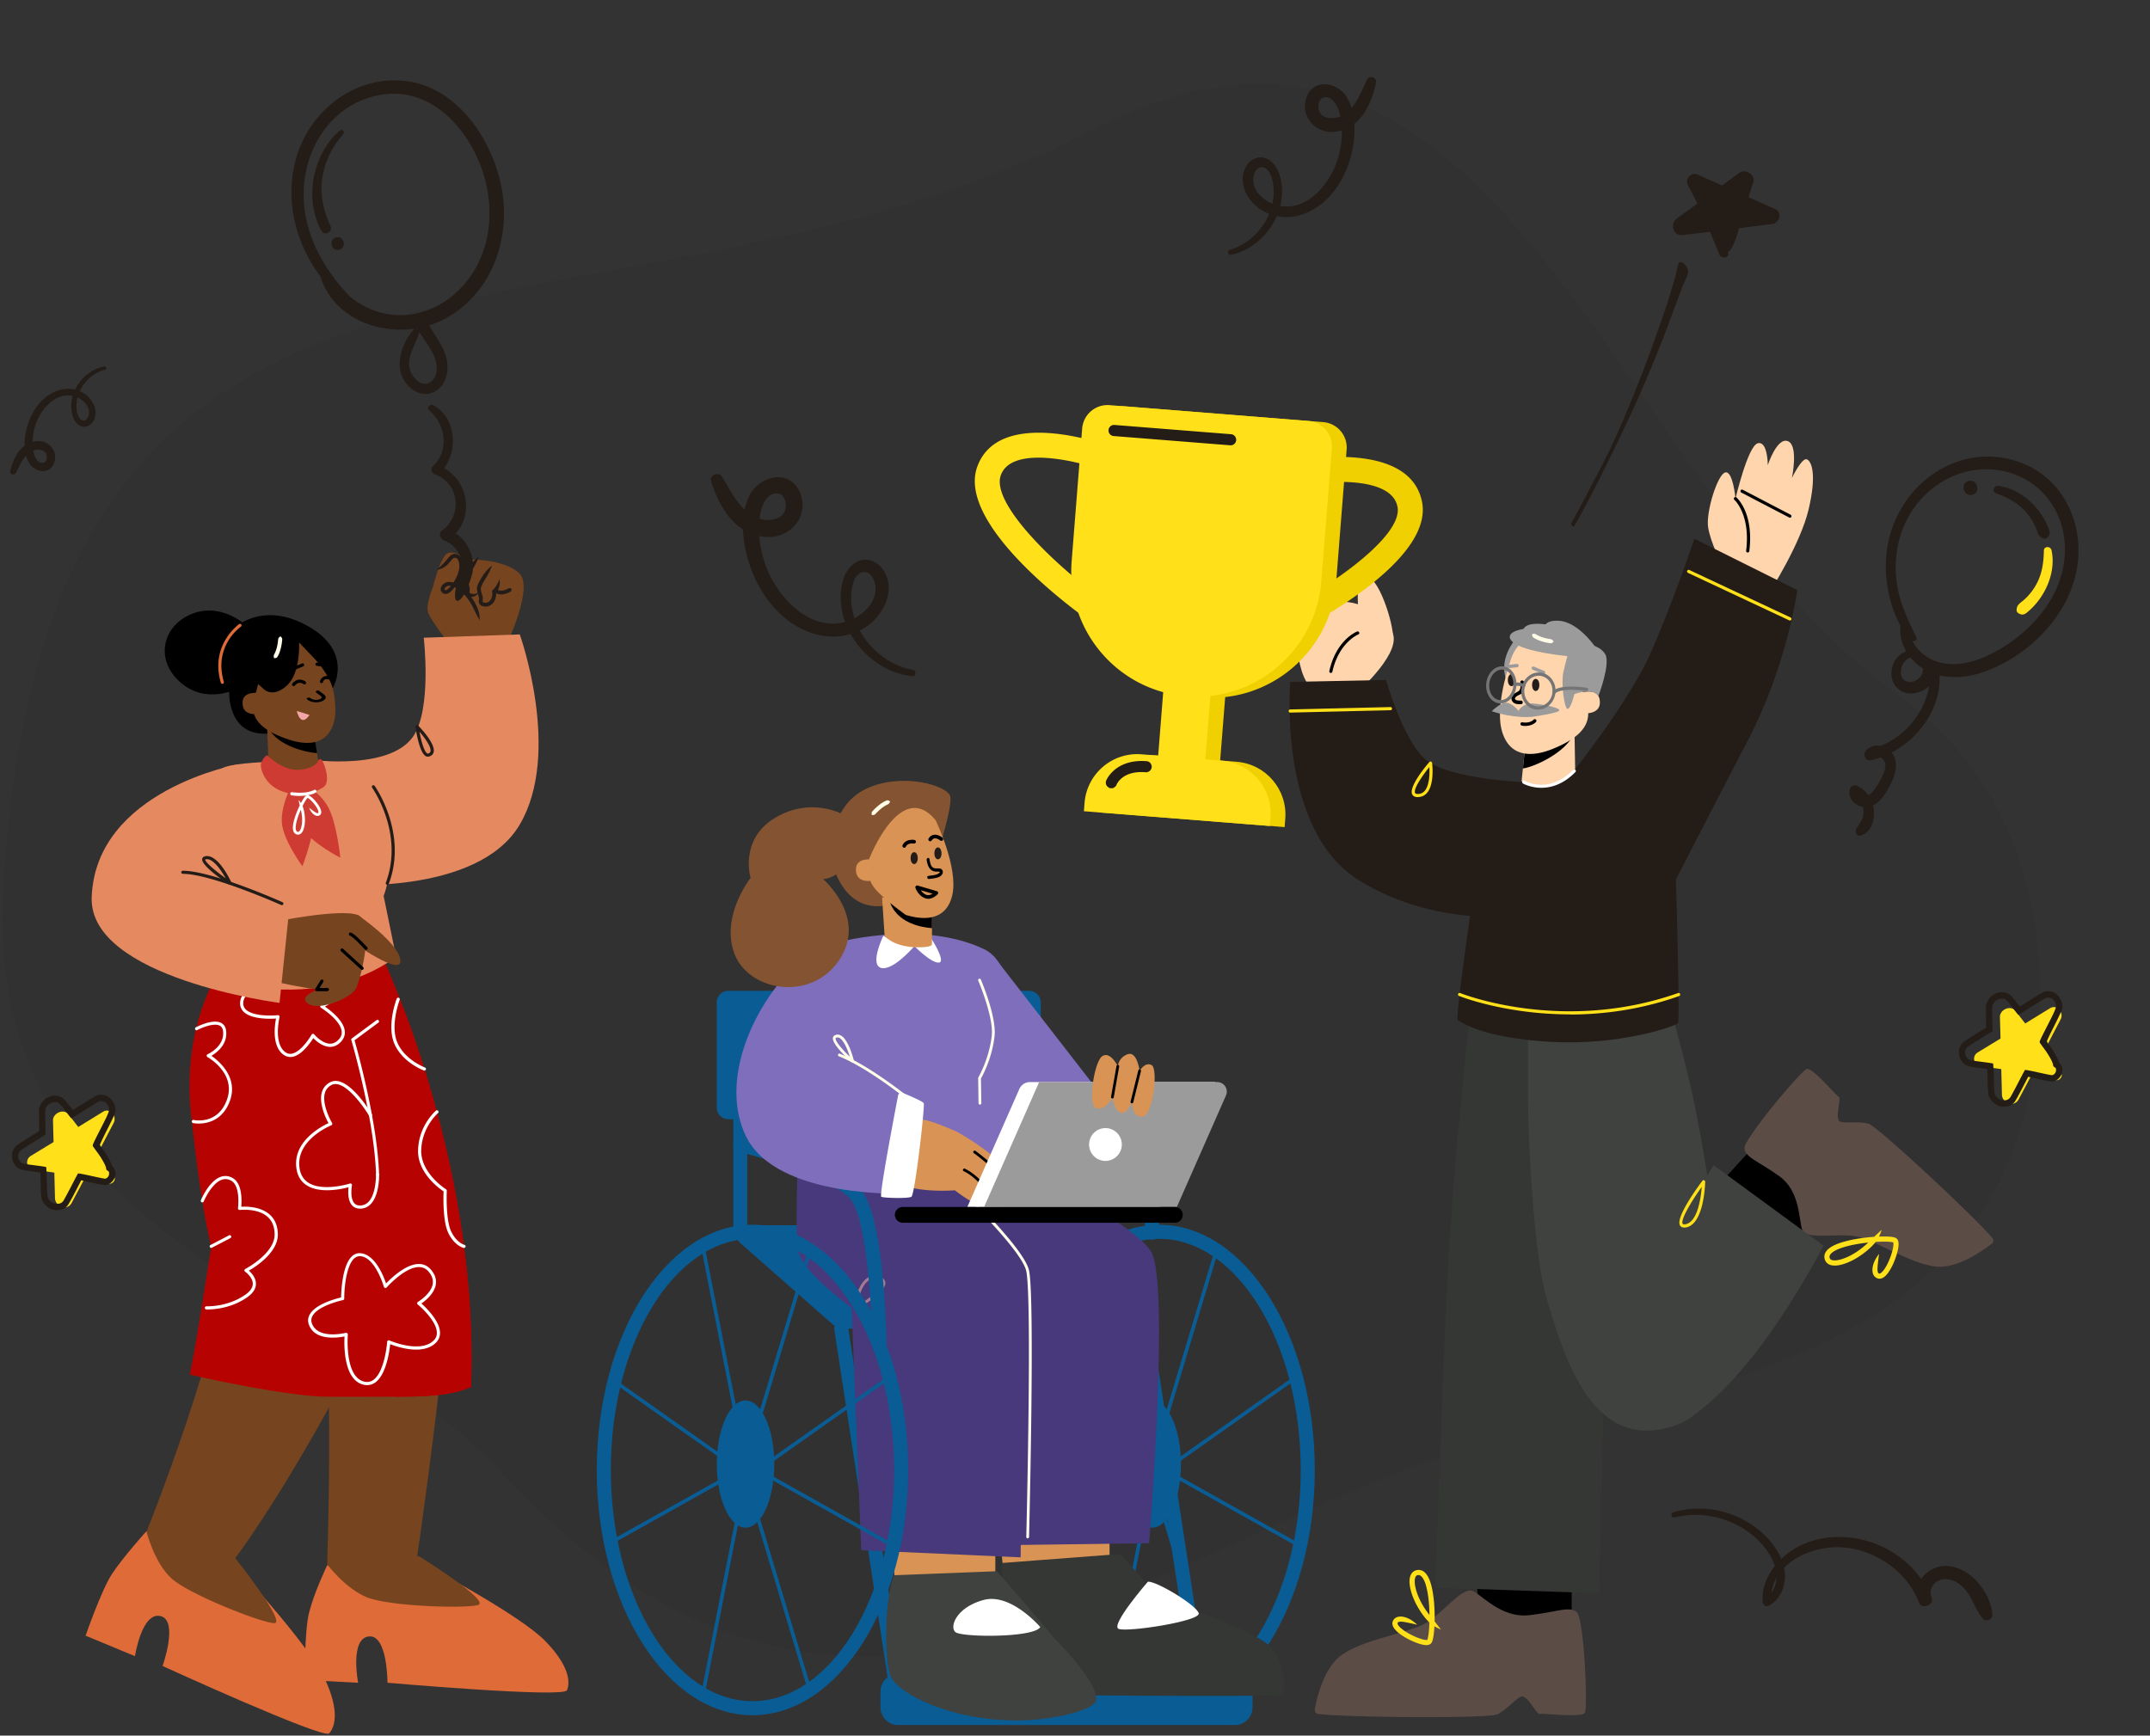 <svg viewBox="0 0 540 436" fill="none" xmlns="http://www.w3.org/2000/svg"><rect x="0" y="0" width="540" height="436" fill="#333333" stroke="none"/><path d="M.834 222.456C12.023 34.189 148.213 97.184 275.603 32.123c101.108-51.635 130.56 92.163 200.027 141.579 29.729 21.15 41.551 56.142 34.954 96.599-10.223 62.03-68.237 75.33-114.608 86.459-99.808 18.781-173.284 112.851-267.07 16.371C83.225 320.763-4.626 314.396.841 222.456H.834Z" fill="#000" fill-opacity=".05"/><path d="M113.031 162.001s-4.911-6.213-5.527-8.183c-.616-1.97 1.17-6.115 1.17-6.115s1.898-7.889 3.767-8.728c1.869-.839 4.613 1.548 4.613 1.548s9.498-.276 13.41 3.532c3.913 3.808-4.199 19.974-4.199 19.974l-8.986 2.663-4.243-4.683-.005-.008Z" fill="#76441E"/><path d="M128.486 147.893c.011.371-.039.596-.267.735-.124.08-.51.284-.899.422-.386.142-.763.209-.763.209s-.378.081-.821.067c-.442-.021-.924-.166-1.067-.258-.284-.12-.336-.396-.333-.746.365-.122.52-.183.708-.121.095.057.41.147.718.168.312.011.608-.044.608-.044s.295-.055.608-.175c.32-.113.651-.291.762-.35.203-.108.394-.035.743.089l.003.004Z" fill="#241C18"/><path d="M125.418 145.499c.162.616.13 1.194-.008 1.76a3.685 3.685 0 0 1-.343.866 3.131 3.131 0 0 1-.297.445c-.028.041-.063.075-.095.112l-.052.051-.025.031s-.003-.01.006.056c.013.097.015.211.017.346 0 .267-.018.627-.152 1.092a3.348 3.348 0 0 1-.727 1.327 2.483 2.483 0 0 1-1.669.795 2.267 2.267 0 0 1-1.229-.281 1.132 1.132 0 0 1-.356-.298c-.348-.485-.19-.912-.222-.847 0 0 .02-.162.03-.418a3 3 0 0 0-.009-.43 1.65 1.65 0 0 0-.032-.195c-.034-.091-.067-.188-.104-.29a7.022 7.022 0 0 1-.338-1.458c-.025-.257-.035-.569.052-.845.033-.148.079-.255.118-.361.043-.11.083-.21.129-.296.512-1.064.907-1.624 1.098-1.946.798-1.246 1.411-1.84 2.37-2.659-.458 1.176-.793 1.945-1.556 3.171-.177.301-.576.886-1.031 1.84a2.454 2.454 0 0 0-.107.247c-.032.086-.071.179-.082.245-.051.144-.042.307-.031.515.043.41.159.86.293 1.25.036.108.073.21.107.314a1.8 1.8 0 0 1 .067.386c.018.222.013.406.011.558-.014.302-.037.481-.037.481s0 .014-.004.038c0 .007-.004.018-.001.035 0 .028.01.066.03.094.017.018.004.011.055.043.066.032.131.065.203.091.149.048.321.079.509.069a1.567 1.567 0 0 0 1.02-.496c.26-.293.438-.671.511-.947.101-.344.111-.614.114-.822a2.852 2.852 0 0 0-.011-.264 1.687 1.687 0 0 0-.025-.18c-.009-.073-.026-.14-.039-.202 0-.042-.037-.101-.009-.129l.098-.095a4.13 4.13 0 0 0 .203-.169l.102-.098.074-.072c.094-.105.182-.211.263-.317.166-.215.307-.434.438-.649.258-.442.513-.881.655-1.491l.018-.003Z" fill="#241C18"/><path d="M120.21 148.769a1.964 1.964 0 0 1-1.387 1.139 1.899 1.899 0 0 1-1.3-.177 1.012 1.012 0 0 1-.327-.275 1.144 1.144 0 0 1-.222-.826c.012-.114.025-.27.032-.487a2.213 2.213 0 0 0-.036-.537c-.003-.017-.05-.142-.083-.24a7.547 7.547 0 0 1-.251-.899c-.071-.319-.098-.607-.098-.607s-.006-.062-.011-.159c-.005-.104-.013-.246.007-.422.05-.369.201-.719.305-.935.514-1.063.91-1.624 1.102-1.946.801-1.245 1.415-1.84 2.375-2.661-.461 1.175-.798 1.944-1.564 3.169-.178.301-.578.886-1.035 1.84-.097.202-.198.47-.225.639-.011.093-.01.193-.004.263l.009.121s.02.218.085.495c.058.278.16.608.226.796.033.097.063.156.102.316.029.129.044.236.053.329a5.652 5.652 0 0 1-.037 1.03c-.012.1.002.121.022.163.013.014.013.028.034.042.048.028.099.06.15.085.203.104.416.17.64.184.445.038.948-.054 1.448-.443l-.01.003Z" fill="#241C18"/><path d="M120.486 155.859c-.602-1.106-.99-1.815-1.593-3.097-.107-.216-.273-.57-.683-1.266a12.764 12.764 0 0 0-1.988-2.538 8.186 8.186 0 0 0-1.463-1.155c-.522-.322-1.097-.573-1.623-.64a1.717 1.717 0 0 0-.714.047 1.489 1.489 0 0 0-.536.336c-.29.295-.264.582-.169.646.078.087.275.087.424.024l.149-.084c.039-.024.063-.047.063-.047s.073-.058.206-.159c.129-.125.325-.302.55-.56a10.25 10.25 0 0 0 1.487-2.261c.46-.955.847-2.11.761-3.194.005-.275-.078-.522-.129-.777-.032-.125-.092-.236-.139-.354-.049-.115-.092-.243-.139-.306a.833.833 0 0 0-.881-.328c-.179.045-.284.126-.417.262-.144.139-.267.292-.383.425-.235.275-.404.479-.52.619-1.007 1.138-1.954 1.568-3.196 1.665a7.828 7.828 0 0 0 1.288-1.017c.371-.359.735-.74 1.191-1.27.113-.136.285-.337.51-.609.119-.143.249-.303.428-.482.175-.191.489-.434.856-.517.64-.186 1.467.058 1.911.713.118.171.164.317.227.466.059.153.136.302.175.461.067.322.162.651.163.982.096 1.346-.356 2.624-.858 3.674a11.018 11.018 0 0 1-1.628 2.466 6.67 6.67 0 0 1-.641.648l-.283.22s-.024.024-.091.067a4.662 4.662 0 0 1-.326.174c-.08.023-.163.049-.26.075-.104.012-.214.038-.342.033a1.22 1.22 0 0 1-.841-.352 1.22 1.22 0 0 1-.328-1.032c.05-.375.249-.703.497-.958a2.38 2.38 0 0 1 .412-.324c.136-.098.331-.191.507-.247a2.57 2.57 0 0 1 1.125-.085c.736.095 1.402.406 2.006.77a9.454 9.454 0 0 1 1.63 1.285 13.54 13.54 0 0 1 2.14 2.731c.44.741.613 1.123.723 1.349.629 1.365.725 2.256.736 3.507l.006.014Z" fill="#241C18"/><path d="M62.31 157.525s-6.297-6.308-13.932-3.383c-7.635 2.925-9.57 11.612-3.061 17.287 6.509 5.674 14.179 1.603 14.179 1.603l2.797-15.524.017.017Z" fill="#000"/><path d="M130.549 159.376s10.625 29.692 0 47.754c-10.643 18.079-46.196 15.066-46.196 15.066L75.1 190.53s22.042 3.718 28.569-5.374c4.89-6.82 2.762-24.952 2.762-24.952l24.118-.828Z" fill="#E58960"/><path d="M107.469 190.09c-.212 0-.405-.071-.599-.177-1.6-1.022-2.427-6.678-2.515-7.312a.403.403 0 0 1 .211-.406c.158-.07.334-.053.457.071.458.458 4.416 4.564 3.888 6.678-.088.37-.352.864-1.126 1.093a.998.998 0 0 1-.316.053Zm-2.129-6.326c.405 2.22 1.143 4.969 1.935 5.48.123.088.211.07.264.053.44-.141.545-.37.58-.529.264-1.057-1.337-3.313-2.797-4.987l.018-.017Z" fill="#241C17"/><path d="M109.879 394.816s21.004 11.19 27.108 17.463c6.087 6.273 6.246 10.361 5.419 12.335-.81 1.974-45.088-1.886-45.088-1.886s.035-12.229-4.732-11.63c-4.767.582-2.639 11.63-2.639 11.63l-13.405-.687s-.105-12.159 1.073-16.881c1.267-5.093 4.539-11.912 4.539-11.912l27.742 1.586-.017-.018Z" fill="#DE6B38"/><path d="M89.032 315.819s5.102 16.934-6.808 38.468c-13.65 24.67-23.115 37.128-23.115 37.128l-22.553-5.973s20.354-50.786 20.706-71.35c.352-20.564 31.788 1.727 31.788 1.727h-.018Z" fill="#76441E"/><path d="M111.655 307.678s.985 22.185-2.005 46.608c-2.991 24.424-5.19 38.873-5.19 38.873l-22.306.071s1.953-53.358-1.689-73.587c-3.641-20.247 31.19-11.965 31.19-11.965Z" fill="#76441E"/><path d="M62.011 396.437s16.062 17.604 19.685 25.551c3.642 7.948 2.41 11.86.986 13.445-1.425 1.586-41.851-16.916-41.851-16.916s4.116-11.507-.563-12.547c-4.68-1.039-6.368 10.08-6.368 10.08l-12.402-5.146s3.975-11.489 6.65-15.542c2.902-4.37 8.62-10.696 8.62-10.696l25.243 11.789v-.018Z" fill="#DE6B38"/><path d="M105.445 391.063s18.014 11.207 14.602 12.141c-3.413.934-22.447.317-27.936-1.956-5.489-2.273-9.904-8.247-9.904-8.247l12.912-5.463 10.326 3.525Z" fill="#76441E"/><path d="M118.305 348.401c-4.803 2.22-11.276 2.45-18.946 2.467h-2.094c-8.215 0-14.478.071-16.694-.053-.018 0 1.917-111.544 1.917-111.544l1.794-.405 10.028-2.238s3.06 6.115 7.001 16.547c7.582 20.071 18.436 56.124 16.994 95.226Z" fill="#B70202"/><path d="M118.305 348.401c-4.803 2.221-11.276 2.45-18.946 2.467.316-6.167.44-13.621.14-22.326-.615-18.15-4.486-39.049-7.423-52.688-1.918-8.882-3.448-14.697-3.448-14.697l1.9-1.198 10.783-6.784c7.582 20.071 18.436 56.124 16.994 95.226Z" fill="#B70202"/><path d="M48.026 280.241c2.604 24.388 5.031 32.846 5.031 32.846s-4.609 29.834-5.436 32.212c5.595 1.304 22.94 5.005 32.915 5.534 2.198.123-.74-30.574 1.653-30.556a71.264 71.264 0 0 0 10.133-.634c1.267-4.371 2.111-7.349 2.27-8.159.967-4.476-6.28-72.548-6.28-72.548l-4.065-.053-27.865 3.031s-10.977 13.939-8.391 38.345l.035-.018Z" fill="#B70202"/><path d="M59.091 391.415s13.229 16.617 9.693 16.353c-3.536-.265-21.25-7.225-25.666-11.207-4.416-3.983-6.35-11.93-6.35-11.93H50.54l8.55 6.784Z" fill="#76441E"/><path d="M72.9 265.527c-.615 0-1.196-.211-1.74-.599-2.921-2.185-2.165-7.383-1.83-9.057-1.584.105-6.158.211-8.11-1.674-.651-.635-.968-1.428-.915-2.344.246-4.176 7.002-5.304 8.99-5.551-.546-1.48-1.83-5.744 1.125-7.542.686-.405 1.408-.493 2.164-.247 2.287.776 4.081 4.6 4.556 5.71 1.777-.282 8.867-1.163 9.535 2.203.58 2.995-3.483 5.568-5.066 6.449 1.337.916 4.538 3.348 4.96 5.921.159.969-.088 1.868-.72 2.661-.828 1.004-1.795 1.515-2.903 1.533-1.865 0-3.536-1.463-4.258-2.203-.739 1.181-2.85 4.212-5.154 4.687a3.798 3.798 0 0 1-.616.071l-.017-.018Zm-3.078-10.502c.106 0 .229.053.3.141a.378.378 0 0 1 .087.352c0 .071-1.583 6.503 1.425 8.776.528.387 1.09.528 1.724.387 2.463-.511 4.873-4.722 4.908-4.775.07-.106.176-.194.317-.194a.35.35 0 0 1 .334.141c.018.018 1.97 2.326 4.011 2.326.862 0 1.636-.423 2.305-1.233.51-.617.686-1.269.562-2.027-.475-2.837-5.119-5.727-5.172-5.744a.408.408 0 0 1-.193-.353c0-.141.088-.282.229-.335.052-.035 5.84-2.872 5.242-5.903-.475-2.449-6.614-1.921-8.937-1.533a.403.403 0 0 1-.44-.247c-.017-.053-1.917-4.775-4.186-5.55-.528-.177-1.003-.124-1.496.176-2.937 1.762-.633 6.978-.615 7.031a.395.395 0 0 1-.018.37.432.432 0 0 1-.317.194c-.087 0-8.55.757-8.795 4.863-.036.687.175 1.269.668 1.727 2.058 1.991 7.97 1.427 8.022 1.41h.035ZM94.837 295.466a.39.39 0 0 1-.387-.388c-.422-13.885-6.14-33.604-6.21-33.798a.36.36 0 0 1 .141-.423l6.21-4.599a.392.392 0 0 1 .458.635l-6 4.44c.687 2.414 5.77 20.635 6.158 33.745 0 .212-.158.406-.387.406l.017-.018Z" fill="#fff"/><path d="m80.958 191.129 8.989 1.251s8.022 8.741 8.233 18.468c.211 9.727-1.83 14.203-1.83 14.203l3.132 15.295s-7.881 6.573-21.321 7.965c-13.44 1.392-24.822-2.608-24.822-2.608s2.005-48.001 2.005-52.089c0-2.749 25.649-2.485 25.649-2.485h-.035Z" fill="#E58960"/><path d="M68.59 231.606s16.994-3.454 21.27-1.745c4.274 1.71.861 15.824-.423 18.38-1.284 2.572-18.806-1.287-18.806-1.287l-5.084-7.26 3.061-8.088h-.017Z" fill="#76441E"/><path d="M89.86 229.861s10.325 7.014 10.713 11.384c.404 4.37-12.297-4.776-12.297-4.776l1.583-6.625v.017ZM83.121 247.606s-8.725 1.992-5.945 4.37c2.779 2.379 11.416-1.515 12.26-3.735.828-2.221-5.505-5.005-5.505-5.005l-.792 4.37h-.017Z" fill="#76441E"/><path d="M59.865 191.993s-35.852 6.467-36.837 33.41c-.739 20.335 47.181 26.538 47.181 26.538l2.34-22.573-12.684-37.375Z" fill="#E58960"/><path d="M70.772 227.377s-.106 0-.158-.035c-.176-.071-17.575-7.824-24.682-7.824-.193 0-.404-.177-.404-.388 0-.212.176-.388.404-.388 7.283 0 24.295 7.577 25.016 7.895a.401.401 0 0 1 .193.528.41.41 0 0 1-.369.229v-.017Z" fill="#241C17"/><path d="M57.754 222.266s-.158-.017-.228-.07c-2.147-1.445-7.09-4.969-6.738-6.45.053-.264.264-.581.915-.669 3.096-.423 6.086 5.903 6.42 6.625a.41.41 0 0 1-.105.476c-.07.071-.158.088-.264.088Zm-5.77-6.414h-.193c-.194.018-.247.071-.247.071-.105.528 2.147 2.572 5.137 4.705-1.126-2.027-3.043-4.793-4.697-4.793v.017Z" fill="#241C17"/><path d="M82.26 248.998h-2.727a.387.387 0 0 1-.352-.211.415.415 0 0 1 0-.405l1.355-2.133a.4.4 0 0 1 .545-.123c.176.123.228.37.123.546l-.967 1.516h2.005a.39.39 0 0 1 .387.387.39.39 0 0 1-.387.388l.017.035ZM91.935 238.637a.413.413 0 0 1-.3-.124c-1.09-1.216-3.078-3.225-3.746-3.471a.4.4 0 0 1-.246-.511.399.399 0 0 1 .51-.247c1.09.388 3.764 3.348 4.081 3.683.14.159.14.405-.035.564a.39.39 0 0 1-.264.106ZM90.932 243.641a.389.389 0 0 1-.264-.105l-5.03-4.582a.394.394 0 0 1-.018-.564.393.393 0 0 1 .563-.017l5.03 4.581a.394.394 0 0 1 .018.564c-.07.088-.176.123-.299.123Z" fill="#000"/><path d="M97.283 222.266s-.088 0-.14-.017c-.212-.071-.3-.3-.23-.511 4.645-12.406-3.377-23.754-3.447-23.86a.393.393 0 0 1 .087-.546.392.392 0 0 1 .546.088c.088.123 8.356 11.806 3.553 24.617a.397.397 0 0 1-.37.265v-.036Z" fill="#241C17"/><path d="M83.579 172.873s5.787-9.727-7.565-16.282c-13.37-6.537-22.148 4.124-21.92 9.551.23 5.428 3.466 7.736 3.466 7.736s-.474 11.806 10.731 10.308c11.206-1.515 15.288-11.33 15.288-11.33v.017Z" fill="#000"/><path d="m67.096 182.372.351 9.498s1.812 2.66 7.371 2.907c4.152.176 5.56-.81 5.56-.81l-.757-4.794-.74-4.669-10.097-1.833-1.689-.317v.018Z" fill="#76441E"/><path d="M67.096 181.931c.035.264.14.564.316.899 2.305 4.669 9.834 6.238 12.226 6.361l-.739-4.67-11.786-2.59h-.017Z" fill="#000"/><path d="M80.201 162.794s5.418 11.718 3.712 18.414c-1.706 6.696-7.793 5.78-11.435 4.564-15.134-4.98-6.013-12.576-7.81-15.824 0 0 7.195-17.639 15.533-7.172v.018Z" fill="#76441E"/><g clip-path="url(#a)"><path d="M80.133 173.555c.52.389 1.33.831 1.598 1.325.242.448-.095.886-.648 1.175-1.256.656-3.017.429-3.954-.363-.379-.319.474-.629.848-.313.594.502 1.8.607 2.542.167.463-.274.296-.508-.052-.782-.333-.261-.686-.514-1.028-.77-.405-.303.286-.744.694-.438v-.001Z" fill="#000"/></g><path d="M65.073 174.118s-4.163-.709-4.163 2.43c-.026 3.667 4.163 2.732 4.163 2.732v-5.162Z" fill="#76441E"/><path d="M80.764 171.603h-.105c-.212-.053-.335-.282-.282-.493 0-.036.211-.741.88-1.093.457-.247 1.002-.282 1.618-.07.211.07.317.299.246.493a.381.381 0 0 1-.492.247c-.405-.124-.739-.124-1.003 0-.37.193-.492.616-.492.616a.395.395 0 0 1-.387.282l.017.018ZM73.745 172.361a.395.395 0 0 1-.299-.652c1.214-1.463 2.674-.969 3.272-.494a.414.414 0 0 1 .07.564c-.14.176-.387.212-.545.071-.123-.088-1.179-.846-2.181.37a.403.403 0 0 1-.3.141h-.017Z" fill="#000"/><path d="M83.579 172.873s-.968-3.612-4.715-7.542l-3.747-3.929s.422 7.454-2.902 10.661c-3.325 3.224-5.665 1.304-5.665 1.304l-6.386-5.604 11.347-10.467s12.684-.493 12.068 15.577Z" fill="#000"/><path d="M68.816 165.332c.422.035.709-.057.897-.362a6.56 6.56 0 0 0 .535-1.174c.175-.49.282-.941.282-.941s.031-.115.07-.289c.034-.174.092-.415.13-.664.088-.502.139-1.047.158-1.229.018-.338-.15-.544-.455-.828-.345.257-.53.422-.561.737-.023.17-.075.682-.151 1.143-.037.233-.086.448-.118.612l-.061.262s-.097.415-.254.838a7.336 7.336 0 0 1-.448 1c-.15.256-.074.472-.024.895Z" fill="#FFFCE8"/><path d="M77.727 179.591s-1.98 3.472-3.206-.988l3.206.988Z" fill="#F2A6A8"/><path d="M55.854 171.781a.396.396 0 0 1-.387-.282c-2.797-9.48 4.521-14.661 4.592-14.714a.395.395 0 0 1 .545.106.396.396 0 0 1-.106.546c-.281.194-6.913 4.934-4.274 13.85.07.212-.053.423-.264.494h-.106Z" fill="#DE6B38"/><path d="m81.943 167.605-2.375-.353a.4.4 0 0 1-.334-.458.411.411 0 0 1 .457-.335l2.322.335c.211.036.37.229.334.458a.396.396 0 0 1-.387.335l-.017.018ZM73.323 168.556a.398.398 0 0 1-.37-.246c-.088-.194 0-.441.211-.511l2.692-1.128c.193-.088.44 0 .51.211.088.194 0 .441-.211.511l-2.692 1.128s-.105.035-.158.035h.018Z" fill="#000"/><path d="M74.66 195.341c-5.541 0-7.477-3.084-7.582-3.243a.446.446 0 0 1 .14-.599.444.444 0 0 1 .599.141c.123.194 3.026 4.705 12.437 1.921a.444.444 0 0 1 .545.299c.07.23-.07.476-.299.547-2.287.687-4.222.951-5.858.951l.018-.017Z" fill="#9364ED"/><path d="M53.057 313.493a.387.387 0 0 1-.352-.212.372.372 0 0 1 .176-.528l4.627-2.414a.393.393 0 0 1 .527.158.373.373 0 0 1-.175.529l-4.627 2.414s-.123.053-.176.053Z" fill="#fff"/><path d="M67.095 189.702s3.87 4 8.005 3.683c4.134-.3 4.837-2.256 4.837-2.256s.422-.969 1.02 0c.616.97 2.059 5.199.423 6.503-1.654 1.304-6.034 2.854-10.59 1.145-4.574-1.727-5.472-5.974-5.243-6.89.405-1.621 1.566-2.185 1.566-2.185h-.018Z" fill="#CE3B32"/><path d="M76.12 196.874s2.709 3.7 2.814 8.176c.106 4.476-2.972 12.564-2.972 12.564s-4.416-5.938-5.102-10.361c-.686-4.423 2.55-10.362 2.55-10.362h2.71v-.017Z" fill="#CE3B32"/><path d="M76.331 196.874s4.081 2.079 6.175 6.044c2.093 3.965 2.973 12.546 2.973 12.546s-6.615-3.313-9.2-6.978c-2.587-3.648-2.376-10.414-2.376-10.414l2.41-1.216.018.018Z" fill="#CE3B32"/><path d="M75.328 199.958c-1.143 0-2.005-.141-2.093-.159a.41.41 0 0 1-.334-.458.4.4 0 0 1 .457-.335c.035 0 3.43.546 5.541-.564a.371.371 0 0 1 .528.176.386.386 0 0 1-.176.529c-1.214.634-2.744.793-3.958.793l.035.018Z" fill="#fff"/><path d="M77.63 202.909c.171.419.352.759.598 1.09.122.163.262.326.443.484.18.156.389.321.724.431.09.027.214.059.378.059a.958.958 0 0 0 .552-.184c.04-.033.079-.069.121-.105.04-.047.082-.099.117-.152.026-.054.052-.112.077-.173.015-.055.026-.112.039-.174a1.682 1.682 0 0 0-.045-.559 3.292 3.292 0 0 0-.177-.505c-.288-.646-.711-1.249-1.197-1.835a9.756 9.756 0 0 0-.8-.84 5.187 5.187 0 0 0-.471-.379 2.753 2.753 0 0 0-.277-.169c-.114-.049-.197-.107-.393-.127a.827.827 0 0 0-.276.012c-.078.046-.18.07-.238.133-.125.103-.173.174-.249.256-.125.16-.24.318-.339.476-.203.316-.381.626-.543.927-.324.603-.591 1.169-.804 1.655-.427.973-.644 1.627-.644 1.627s-.144.384-.325 1.032c-.092.327-.19.716-.262 1.168-.066.451-.13.966-.003 1.553.073.286.217.629.545.85.084.047.167.105.256.132.09.027.178.05.272.069.205.025.427-.01.614-.096.367-.189.568-.486.719-.76.149-.28.243-.567.32-.853.289-1.139.26-2.247.164-3.152-.094-.825-.224-1.325-.29-1.584-.287-1.046-.653-1.588-1.262-2.26.213.88.324 1.447.581 2.436.062.245.18.715.269 1.491.092.848.11 1.901-.148 2.904a3.212 3.212 0 0 1-.264.704c-.112.211-.263.386-.4.456a.431.431 0 0 1-.201.032c-.04-.011-.085-.024-.125-.032-.044-.01-.067-.04-.104-.056-.127-.082-.212-.248-.263-.449-.091-.412-.052-.88.014-1.287a10.1 10.1 0 0 1 .246-1.091c.174-.618.314-.99.314-.99s.208-.63.623-1.577c.206-.473.47-1.024.78-1.605.158-.29.328-.59.515-.88.092-.145.193-.284.297-.414.045-.052.111-.128.136-.145a.708.708 0 0 1 .134.054c.066.037.133.078.202.125.137.094.272.207.4.325.263.239.509.503.738.773.452.544.853 1.12 1.097 1.669.123.265.194.558.17.706-.007.017-.009.036-.011.055a.052.052 0 0 0-.014.032c-.007.002-.012.011-.014.018l-.036.032c-.077.061-.181.049-.286.019a2.189 2.189 0 0 1-.534-.279 10.142 10.142 0 0 1-.48-.34c-.308-.23-.614-.45-.97-.736l-.01.003ZM52.248 328.947h-.422c-.212 0-.387-.194-.37-.423 0-.212.211-.388.422-.37.053 0 5.172.246 9.694-2.873 1.266-.881 1.917-1.815 1.917-2.784 0-1.674-1.9-3.013-1.917-3.031a.432.432 0 0 1-.177-.352c0-.141.088-.264.212-.335.07-.035 7.441-3.894 7.37-8.722-.017-1.886-.633-3.384-1.811-4.406-2.534-2.22-6.914-1.691-6.95-1.691a.465.465 0 0 1-.333-.124.39.39 0 0 1-.106-.335c0-.053.686-5.445-1.618-6.837-.792-.476-1.584-.581-2.393-.317-2.656.881-4.574 5.41-4.591 5.463a.38.38 0 0 1-.51.211c-.194-.088-.3-.317-.212-.511s2.059-4.916 5.067-5.903c1.02-.335 2.058-.212 3.043.405 2.305 1.392 2.164 5.674 2.04 7.137 1.285-.071 4.768-.088 7.09 1.921 1.355 1.18 2.059 2.872 2.094 4.987.053 4.563-5.506 8.123-7.283 9.145.668.582 1.777 1.78 1.777 3.295 0 1.251-.757 2.414-2.252 3.436-4.029 2.785-8.427 3.014-9.781 3.014ZM92.199 347.96c-.282 0-.58-.035-.88-.106-5.031-1.163-4.908-9.832-4.785-12.123-1.759.352-7.37 1.128-8.919-2.872-.352-.899-.299-1.78.159-2.608 1.424-2.644 6.561-4 7.898-4.318.035-1.867.405-11.031 4.574-11.119 3.818 0 6.052 5.639 6.72 7.613 1.284-1.357 4.979-4.899 8.233-4.899 1.214 0 2.217.476 3.026 1.41 1.038 1.198 1.442 2.467 1.231 3.771-.387 2.308-2.639 4.07-3.624 4.74 1.197 1.075 4.574 4.317 4.68 7.26.035 1.04-.334 1.956-1.109 2.678-3.289 3.119-9.57 1.005-11.399.282-.194 1.815-.985 7.578-3.694 9.586a3.395 3.395 0 0 1-2.076.705h-.035Zm-5.243-13.128c.088 0 .176.035.264.088.106.088.141.212.141.335 0 .106-.88 10.661 4.134 11.824.862.194 1.618.053 2.322-.458 2.868-2.132 3.43-9.48 3.43-9.551 0-.123.088-.247.194-.317a.389.389 0 0 1 .37-.018c.07.036 7.617 3.313 11.047.071.616-.582.897-1.251.862-2.08-.105-3.136-4.75-6.995-4.802-7.03a.369.369 0 0 1-.141-.335c0-.124.088-.247.193-.317.036-.018 3.272-1.939 3.712-4.476.176-1.058-.176-2.115-1.038-3.119-.651-.758-1.442-1.128-2.41-1.146-3.588 0-8.074 5.075-8.127 5.128a.392.392 0 0 1-.387.123.436.436 0 0 1-.3-.281c-.017-.071-2.251-7.701-6.086-7.701-3.22.07-3.888 7.718-3.87 10.643a.38.38 0 0 1-.317.388c-.07 0-6.245 1.339-7.67 4-.334.617-.37 1.251-.105 1.938 1.565 4.036 8.444 2.291 8.514 2.274h.106l-.036.017ZM49.89 282.25c-.826 0-1.39-.106-1.407-.123a.4.4 0 0 1-.299-.476.392.392 0 0 1 .475-.3c.247.053 6.14 1.234 8.374-5.198 2.252-6.467-4.627-10.449-4.926-10.608a.381.381 0 0 1-.193-.37c0-.159.105-.282.246-.352.035 0 4.257-1.886 3.87-5.71-.07-.705-.334-1.18-.827-1.445-1.46-.793-4.574.529-5.647 1.093-.193.105-.44.035-.527-.159-.106-.194-.036-.44.158-.528.176-.089 4.257-2.238 6.386-1.093.721.388 1.143 1.075 1.231 2.062.352 3.418-2.428 5.445-3.712 6.185 1.76 1.216 6.755 5.286 4.697 11.189-1.776 5.111-5.77 5.833-7.88 5.833h-.018ZM90.404 303.625c-.791 0-1.442-.264-1.935-.776-1.143-1.198-1.055-3.489-.932-4.599-1.777.476-7.054 1.621-10.38-.405-1.442-.881-2.339-2.22-2.656-4.018-1.231-6.943 6.14-10.819 8.005-11.683-.651-1.198-2.463-4.899-1.671-7.718.316-1.128 1.002-1.974 2.058-2.537 4.327-2.309 10.273 7.63 10.52 8.053a.403.403 0 0 1-.141.546.405.405 0 0 1-.546-.141c-1.6-2.714-6.438-9.375-9.481-7.771-.863.458-1.408 1.128-1.654 2.044-.827 2.996 1.794 7.436 1.812 7.489a.44.44 0 0 1 .035.335.447.447 0 0 1-.229.247c-.088.035-9.218 3.735-7.934 10.995.282 1.569 1.056 2.732 2.287 3.489 3.66 2.221 10.274.177 10.327.141a.447.447 0 0 1 .387.088c.105.089.158.23.123.371 0 .035-.598 3.224.633 4.528.422.441 1.02.617 1.847.494 3.695-.529 3.554-7.648 3.554-7.719 0-.211.158-.405.387-.405s.405.159.405.388c0 .317.14 7.894-4.24 8.529a3.607 3.607 0 0 1-.598.052l.017-.017ZM116.528 313.493h-.088c-.088-.018-2.357-.582-3.888-3.859-1.354-2.908-1.196-9.058-1.143-10.344-1.144-.758-6.597-4.705-6.403-10.397.193-6.167 4.309-9.727 4.485-9.885a.394.394 0 0 1 .563.053.396.396 0 0 1-.052.563c-.036.036-4.029 3.49-4.205 9.305-.176 5.779 6.175 9.797 6.228 9.832a.408.408 0 0 1 .193.353c0 .07-.334 7.189 1.073 10.185 1.372 2.925 3.325 3.419 3.343 3.419a.4.4 0 0 1 .299.475c-.035.177-.211.3-.387.3h-.018ZM106.589 268.928s-.088 0-.141-.018c-.211-.07-5.312-2.009-7.353-6.608-2.04-4.599.44-11.154.545-11.419.07-.211.3-.299.51-.229.211.071.299.3.229.511-.018.071-2.463 6.52-.545 10.82 1.9 4.3 6.861 6.168 6.896 6.185.211.071.316.3.228.511a.395.395 0 0 1-.369.264v-.017Z" fill="#fff"/><path d="M100.65 20.239c-12.984-.831-24.023 8.91-26.713 21.262-2.213 10.158.726 20.242 6.73 28.22-.018.178.005.374.085.588 3.583 9.652 14.388 13.783 24.003 12.152.049.089.097.18.148.267-.312-.237-.747-.289-1.055.07-2.413 2.808-4.272 7.46-3.09 11.152.952 2.972 4.008 5.683 7.295 4.856 3.228-.811 4.536-4.257 4.32-7.3-.268-3.75-2.868-6.57-4.548-9.78 1.19-.37 2.346-.83 3.449-1.393 12.113-6.177 17.161-20.274 14.702-33.164-2.38-12.47-11.602-26.05-25.322-26.929l-.004-.001Zm7.68 75.592c-2.351 1.834-5.055-1.1-5.473-3.337-.599-3.218 1.51-5.9 2.403-8.806a.79.79 0 0 0 .027-.312c1.233 2.007 2.743 3.855 3.706 6.008.854 1.903 1.212 4.985-.663 6.447Zm5.828-21.952c-4.567 3.995-10.584 6.032-16.624 5.05-3.702-.602-7.035-2.208-9.785-4.56-6.802-7.17-11.766-16.212-11.472-26.338.33-11.337 7.275-21.846 18.834-24.116 12.214-2.399 21.565 7.15 25.618 17.76 4.217 11.043 2.628 24.16-6.569 32.205l-.002-.001ZM111.561 117.597c3.583-4.786 2.807-12.802-2.728-15.802-.775-.42-1.828.634-1.055 1.278 4.165 3.46 5.134 10.142.978 14.03-.694.648-.378 1.731.463 2.044 6.252 2.341 6.984 10.332 1.757 14.158-.947.694-.36 2.125.559 2.465 3.17 1.17 5.288 4.7 4.095 8.038-3.425 9.584.474 9.209 2.879.666 1.096-3.895-.719-8.262-4.021-10.473 4.428-5.089 2.923-13.049-2.927-16.404Z" fill="#241C17"/><path d="M85.333 32.81c-6.81 5.819-9.023 17.252-4.607 25.147.812 1.452 2.97.28 2.27-1.217-1.76-3.76-2.645-7.603-2.093-11.765.556-4.19 2.487-8.108 5.281-11.257.526-.592-.23-1.439-.851-.909ZM84.444 59.624c-2.005.456-1.301 3.574.708 3.118 2.009-.456 1.302-3.574-.708-3.117Z" fill="#241C17"/><path d="m370.329 390.508 1.653 20.828 22.764-1.744v-18.256l-24.417-.828Z" fill="#000"/><path d="M398.071 430.262c-.809 1.339-10.485.07-11.329.3-.844.211-3.219-5.111-4.803-4.318-1.583.776-3.536 3.278-5.875 4.423-2.182 1.058-38.016.811-44.965-.105a1.022 1.022 0 0 1-.862-1.199c.264-1.445.862-4.247 2.041-7.048 1.055-2.52 2.568-5.04 4.714-6.573 5.559-3.983 17.205-5.533 21.445-8.194 4.239-2.643 8.989-9.058 11.522-7.842 2.534 1.234 7.266 6.82 14.144 6.044 6.879-.775 10.063-2.361 11.91-.757 1.161 1.004 1.988 10.291 2.234 17.322.158 4.123.105 7.454-.194 7.947h.018Z" fill="#5B4D45"/><path d="M355.923 408.129c-.615-.573-1.183-1.006-1.853-1.372a5.719 5.719 0 0 0-1.123-.472c-.423-.123-.904-.24-1.554-.165a2.332 2.332 0 0 0-.683.195 1.785 1.785 0 0 0-.787.739c-.042.086-.079.177-.122.271-.031.11-.062.23-.079.346-.003.112-.001.229.005.351.017.104.043.21.069.324.098.307.306.651.509.906.212.256.44.498.689.715.987.864 2.167 1.551 3.44 2.161.639.299 1.305.566 1.999.794.35.107.71.206 1.088.273.193.034.388.058.598.07.23-.005.414.028.76-.09.169-.048.32-.139.457-.236.094-.138.247-.257.296-.408.132-.27.158-.427.221-.624.086-.368.157-.723.203-1.066.096-.69.157-1.35.196-1.984a42.94 42.94 0 0 0 .071-3.412c-.035-1.97-.177-3.241-.177-3.241s-.055-.758-.253-1.991a19.081 19.081 0 0 0-.464-2.172c-.238-.81-.53-1.727-1.2-2.618-.345-.425-.853-.891-1.578-1.009-.176-.014-.361-.047-.532-.023a4.895 4.895 0 0 0-.512.096 2.142 2.142 0 0 0-.959.636c-.473.605-.58 1.261-.622 1.839-.035.587.028 1.144.121 1.686.397 2.143 1.303 3.988 2.168 5.438.798 1.317 1.405 2.058 1.716 2.443 1.296 1.539 2.332 2.168 3.881 2.829-1.043-1.319-1.669-2.187-2.869-3.653a19.412 19.412 0 0 1-1.609-2.304c-.813-1.356-1.659-3.118-2.002-5.009a5.985 5.985 0 0 1-.102-1.389c.024-.443.143-.855.321-1.08a.825.825 0 0 1 .313-.209c.077-.013.163-.025.235-.043.081-.017.144.016.219.013.277.04.55.254.791.553.473.623.771 1.442.974 2.179.207.752.34 1.446.433 2.029.185 1.176.238 1.911.238 1.911s.138 1.223.173 3.141c.021.957.004 2.089-.069 3.31-.042.61-.095 1.248-.186 1.882a8.832 8.832 0 0 1-.178.927c-.037.124-.089.303-.117.352.018.001-.157.02-.269.012a4.763 4.763 0 0 1-.435-.053 6.871 6.871 0 0 1-.928-.237 15.697 15.697 0 0 1-1.841-.73c-1.184-.566-2.306-1.225-3.143-1.96-.413-.351-.76-.791-.835-1.059-.001-.032-.012-.066-.022-.1a.102.102 0 0 0-.003-.065c.01-.009.012-.028.009-.042l.037-.081c.083-.162.268-.223.468-.254.343-.048.746-.002 1.116.055.369.057.723.127 1.072.201.697.148 1.382.282 2.205.487l.015-.013Z" fill="#FFE019"/><path d="m403.366 324.674-1.724 75.578-41.129-1.427s.967-27.49 2.445-65.552c.932-24.388 3.237-49.358 4.75-64.125a882.423 882.423 0 0 1 1.477-13.357h33.249l.932 68.883Z" fill="#353734"/><path d="m395.38 279.915-27.672-10.767a882.423 882.423 0 0 1 1.477-13.357h25.526l.669 24.124Z" fill="#353734"/><path d="m447.398 316.656 12.825-16.477-17.926-14.132-12.332 13.445 17.433 17.164Z" fill="#000"/><path d="M453.784 268.549c1.46-.458 7.318 6.626 8.057 7.013.721.388-1.214 5.816.422 6.238 1.636.441 4.662-.158 7.055.494 2.234.617 26.915 23.648 31.119 28.74.335.423.247 1.075-.211 1.428-1.161.899-3.465 2.573-6.174 3.894-2.428 1.181-5.19 2.08-7.706 1.833-6.544-.617-15.674-6.89-20.406-7.648-4.732-.758-12.349.952-13.282-1.568-.915-2.52-.44-9.657-5.735-13.481s-8.567-4.669-8.778-7.031c-.123-1.48 5.577-8.846 10.133-14.185 2.674-3.137 4.961-5.568 5.506-5.745v.018Z" fill="#5B4D45"/><path d="M471.938 315.01c-.513.665-.892 1.271-1.195 1.972-.149.348-.28.724-.367 1.162-.083.433-.155.922-.02 1.564a2.3 2.3 0 0 0 .256.662c.148.259.437.557.808.716.089.034.183.063.281.097.112.02.234.041.351.047a5.13 5.13 0 0 0 .349-.037c.103-.027.205-.063.316-.099a3.09 3.09 0 0 0 .855-.59 6.08 6.08 0 0 0 .648-.752c.769-1.063 1.345-2.302 1.835-3.626.239-.664.444-1.353.607-2.065.074-.358.139-.726.171-1.108a4.98 4.98 0 0 0 .015-.603c-.026-.229-.01-.415-.159-.749a1.512 1.512 0 0 0-.277-.433c-.146-.081-.278-.223-.433-.258-.281-.107-.44-.118-.641-.163-.374-.052-.734-.09-1.08-.104a25.656 25.656 0 0 0-1.993-.013 43.243 43.243 0 0 0-3.403.243c-1.957.215-3.208.474-3.208.474s-.75.125-1.959.435c-.609.155-1.325.36-2.119.662-.784.311-1.67.686-2.495 1.436-.392.382-.809.932-.859 1.664.002.178-.014.364.026.533.039.169.083.333.142.502.149.352.41.678.721.897.645.415 1.309.461 1.887.45.588-.02 1.137-.133 1.667-.275 2.096-.593 3.85-1.666 5.213-2.66 1.238-.917 1.92-1.589 2.274-1.934 1.413-1.433 1.944-2.523 2.459-4.126-1.216 1.159-2.023 1.863-3.372 3.193-.336.327-.981.953-2.145 1.815-1.275.935-2.951 1.939-4.801 2.455a5.945 5.945 0 0 1-1.373.229c-.444.017-.865-.064-1.105-.221a.813.813 0 0 1-.237-.293c-.02-.075-.04-.159-.064-.229-.024-.08.003-.145-.008-.22.015-.28.203-.571.479-.838.576-.529 1.364-.901 2.079-1.172.729-.274 1.407-.47 1.979-.617 1.154-.292 1.88-.413 1.88-.413s1.205-.249 3.111-.461a41.25 41.25 0 0 1 3.301-.235 25.44 25.44 0 0 1 1.89.012c.317.014.635.046.939.092.126.026.309.061.36.085 0-.019.035.154.037.266.002.141-.001.285-.013.439-.024.308-.08.629-.15.946a15.874 15.874 0 0 1-.557 1.902c-.455 1.231-1.008 2.409-1.663 3.31-.311.444-.716.831-.976.93-.033.004-.066.018-.098.031a.101.101 0 0 0-.065.009c-.01-.01-.028-.01-.042-.005l-.085-.03c-.169-.067-.246-.246-.295-.442-.079-.338-.071-.744-.048-1.117.023-.373.06-.732.102-1.086.083-.709.153-1.404.281-2.242l-.014-.014Z" fill="#FFE019"/><path d="M380.517 160.719s-4.441 5.035-1.997 10.573c2.443 5.552 5.059-10.069 5.059-10.069l-3.062-.504Z" fill="#9B9B9B"/><path d="m395.45 183.317.172 9.983s-.905 3.395-6.726 3.97c-4.34.432-6.726-1.036-6.726-1.036l.518-5.063.517-4.934 10.491-2.503 1.754-.417Z" fill="#FFD5AD"/><path d="M393.696 183.734c-.014.274 1.854.101 1.696.461-2.141 5.02-10.391 8.587-12.891 8.846l.704-6.818 10.491-2.503v.014Z" fill="#000"/><path d="M382.4 161.208c-1.365 1.122-2.328 2.647-2.889 4.33-1.308 3.855-3.938 12.845-2.213 18.355 2.242 7.163 8.695 5.825 12.532 4.301 15.91-6.322 5.68-13.922 7.431-17.592 0 0-7.287-15.564-14.861-9.394Z" fill="#FFD5AD"/><path d="M397.24 173.984s4.102-1.311 4.551 1.858c.549 3.699-3.814 3.354-3.814 3.354l-.737-5.212Z" fill="#FFD5AD"/><g clip-path="url(#b)"><path d="M381.86 171.379c.073.717.199 1.865-.517 2.279-.571.331-1.182.57-1.546 1.168-.303.495-.223 1.094.165 1.517.532.581 1.324.584 2.054.564.586-.016.574-.932-.015-.916-.354.009-1.713.067-1.447-.642.2-.533.965-.714 1.393-.982.954-.598.927-2.014.826-3.004-.06-.582-.973-.572-.913.016Z" fill="#000"/></g><path d="m379.109 167.825 1.94-.201a.42.42 0 0 0 .374-.461c-.029-.23-.201-.417-.46-.374l-1.897.202a.418.418 0 0 0 .043.834ZM387.689 169.351a.423.423 0 0 0 .388-.259c.086-.216 0-.461-.23-.547l-2.572-1.079c-.216-.086-.46 0-.547.23-.086.216 0 .461.23.547l2.573 1.079s.115.029.158.029Z" fill="#9B9B9B"/><path d="M395.435 174.385s-1.034 4.157-1.825 3.639c-.79-.503-1.538-6.487-.948-9.177.589-2.676 1.02-4.028 1.02-4.028s-10.894-.964-13.754-3.553c-2.86-2.589 3.191-4.258 9.399-3.092 6.209 1.179 8.652 3.509 8.652 3.509s3.723.245 5.174 2.618c1.452 2.374-1.696 10.558-1.696 10.558s-.977-2.258-6.022-.489v.015ZM374.668 178.672s2.544-2.59 4.096-2.086c1.552.503 2.601 1.985 2.601 1.985s1.121-2.072 3.866-1.827c2.142.187 6.381.978 6.425 1.683.043.705-6.971 1.654-6.971 1.654s-4.47.475-10.017-1.424v.015Z" fill="#9B9B9B"/><path d="M382.144 182.269c.123.04 2.28.472 3.635-.901a.426.426 0 0 0-.003-.591.42.42 0 0 0-.591.004c-1.035 1.039-2.791.676-2.805.672a.42.42 0 0 0-.498.321.42.42 0 0 0 .28.485l-.018.01Z" fill="#000"/><path d="M397.979 161.683s-3.406-3.999-9.6-4.819c-6.194-.834-5.878 1.755-5.878 1.755l11.052 3.064h4.441-.015Z" fill="#9B9B9B"/><path d="M401.069 163.078s-4.441-6.933-9.701-7.149c-5.26-.201-3.205 3.827-3.205 3.827l10.42 4.545 2.486-1.237v.014Z" fill="#9B9B9B"/><path d="M385.717 170.544c.523 0 .913.655.913 1.523 0 .867-.39 1.523-.913 1.523-.524 0-.914-.656-.914-1.523 0-.868.39-1.523.914-1.523ZM379.627 169.326c.524 0 .914.655.914 1.523 0 .867-.39 1.523-.914 1.523-.523 0-.913-.656-.913-1.523 0-.868.39-1.523.913-1.523Z" fill="#241C18"/><path d="M376.459 176.678c-.954-.135-1.797-.703-2.397-1.6-.614-.942-.887-2.135-.771-3.368.246-2.561 2.152-4.501 4.229-4.313 1.039.094 1.93.669 2.552 1.623.613.941.886 2.134.77 3.367-.245 2.561-2.152 4.501-4.229 4.313l-.164-.023.01.001Zm1.109-8.441-.125-.018c-1.66-.15-3.184 1.449-3.394 3.556-.098 1.033.125 2.026.634 2.803.501.766 1.213 1.219 2.009 1.29 1.659.15 3.184-1.45 3.394-3.556.098-1.033-.125-2.026-.634-2.804-.468-.718-1.142-1.166-1.884-1.271ZM385.734 178.227c-2.255-.32-3.87-2.515-3.624-5.011.246-2.561 2.376-4.481 4.733-4.263 2.349.216 4.083 2.47 3.828 5.03a4.867 4.867 0 0 1-1.571 3.174c-.89.802-2.018 1.198-3.162 1.089l-.202-.029-.002.01Zm-2.868-4.936c-.2 2.108 1.191 3.94 3.148 4.143.942.08 1.862-.238 2.605-.901a4.029 4.029 0 0 0 1.295-2.615c.095-1.023-.177-2.012-.773-2.802a3.394 3.394 0 0 0-2.384-1.343c-1.942-.168-3.688 1.4-3.889 3.508l-.002.01Z" fill="#757575"/><path d="M380.409 172.461a.34.34 0 0 1-.275-.21.434.434 0 0 1 .159-.565c.957-.579 2.424.099 2.588.186.193.092.276.339.178.549-.089.212-.319.307-.511.205-.322-.152-1.378-.537-1.896-.216a.37.37 0 0 1-.243.051ZM390.239 174.339a.404.404 0 0 1-.227-.105.41.41 0 0 1-.012-.576c1.832-1.892 7.885-.98 8.562-.873a.406.406 0 0 1 .343.466.395.395 0 0 1-.468.341c-1.743-.289-6.543-.71-7.847.64a.404.404 0 0 1-.353.117l.002-.01Z" fill="#757575"/><path d="M384.842 159.254c-.059.42.017.712.31.917.158.115.659.408 1.14.602.48.203.924.336.924.336s.112.038.283.087c.172.043.409.115.656.168.496.116 1.037.199 1.217.228.336.038.552-.118.852-.406-.236-.36-.39-.554-.703-.604-.168-.032-.676-.113-1.132-.217-.23-.049-.442-.111-.603-.153l-.259-.076s-.408-.12-.821-.301a7.266 7.266 0 0 1-.972-.506c-.247-.164-.467-.1-.892-.075Z" fill="#FFFCE8"/><path d="M325.382 154.485s-.51 17.745 5.489 19.067c5.998 1.322 10.22.176 10.22.176s11.681-10.326 8.392-15.242c-9.183-13.745-24.084-4.001-24.084-4.001h-.017Z" fill="#FFD5AD"/><path d="M419.128 251.914s4.592 15.631 7.037 28.301c2.445 12.669 5.506 32.723 5.506 32.723s11.136 40.459-13.774 45.974c-17.75 3.93-24.681-16.476-29.501-32.864-3.149-10.731-4.627-39.789-4.627-50.979v-19.366l35.359-3.806v.017Z" fill="#40423F"/><path d="M458.006 312.938 430.37 292.69l-6.826 11.49-2.498 53.78s15.639-5.233 36.96-45.022Z" fill="#40423F"/><path d="M444.548 148.6s7.67-11.947 9.711-20.635c2.058-8.687.792-12.106-.457-12.581-1.249-.476-3.73 4.669-3.73 4.669s1.707-8.211-1.038-9.233c-2.744-1.023-5.031 6.026-5.031 6.026s0-6.115-2.498-5.498-5.612 13.904-5.612 13.904-.633-7.031-2.568-6.573c-1.935.458-4.944 10.044-4.293 13.885.651 3.842 3.237 8.811 3.237 8.811l12.279 7.207v.018Z" fill="#FFD5AD"/><path d="M394.711 194.398s14.267-17.833 19.738-30.062c5.471-12.247 11.118-28.988 11.118-28.988l25.842 12.882s-2.427 18.573-12.42 37.78c-10.009 19.208-18.066 34.944-18.066 34.944s1.073 35.313.51 36.071c-.563.757-14.496 5.656-31.788 4.705-17.311-.969-22.571-4.899-23.503-5.463-.932-.564 7.177-54.503 7.177-54.503s16.713-2.115 21.41-7.366h-.018Z" fill="#241C17"/><path d="M438.954 138.803c-.264-.036-.422-.23-.387-.441 1.126-9.093-2.902-12.758-2.955-12.793a.41.41 0 0 1-.035-.564.408.408 0 0 1 .563-.035c.175.158 4.398 3.929 3.219 13.48a.4.4 0 0 1-.387.353h-.018ZM449.562 130.062s-.123 0-.176-.053l-12.032-6.273a.406.406 0 0 1-.176-.529.405.405 0 0 1 .527-.176l12.033 6.273a.406.406 0 0 1 .176.529.386.386 0 0 1-.352.211v.018Z" fill="#000"/><path d="M382.714 196.495s-18.507-.793-24.383-5.463c-5.875-4.669-10.203-20.211-10.203-20.211l-24.065.475s-3.184 36.829 16.923 49.623c20.934 13.321 45.193 8.687 45.193 8.687l-3.483-33.128.018.017Z" fill="#241C17"/><path d="M396.382 192.407s-5.031 8.106-14.442 4.053l-7.688 24.529 34.374 30.926-4.82-51.631-7.406-7.877h-.018Z" fill="#241C17"/><path d="M334.266 169.041h-.088a.4.4 0 0 1-.299-.476c1.741-7.789 6.773-9.85 6.984-9.921.193-.07.44.018.51.229a.378.378 0 0 1-.229.511c-.053.018-4.855 2.009-6.509 9.375-.035.176-.211.299-.387.299l.018-.017Z" fill="#000"/><path d="M423.016 308.374c-.598 0-.915-.264-1.055-.511-1.197-1.974 4.468-9.709 5.611-11.225a.392.392 0 0 1 .44-.141.405.405 0 0 1 .264.388c0 .44-.264 10.696-4.855 11.471-.159.018-.282.036-.405.036v-.018Zm4.398-10.203c-2.568 3.577-5.401 8.265-4.785 9.269.106.159.422.159.669.106 3.078-.511 3.905-6.643 4.116-9.392v.017ZM356.097 200.249c-.862 0-1.249-.37-1.407-.705-.915-1.886 3.43-7.084 4.31-8.106.105-.123.264-.159.404-.123a.423.423 0 0 1 .282.334c.035.212.651 5.234-1.232 7.489-.58.688-1.319 1.058-2.216 1.093h-.159l.018.018Zm2.903-7.56c-1.918 2.361-4.046 5.568-3.589 6.502.088.194.352.282.792.265a2.244 2.244 0 0 0 1.653-.811c1.214-1.463 1.232-4.423 1.144-5.956ZM324.045 179.015a.391.391 0 0 1-.387-.388c0-.211.158-.405.387-.405l25.174-.599c.228 0 .404.176.404.387 0 .212-.158.406-.387.406l-25.173.599h-.018ZM449.562 155.878s-.106 0-.176-.035l-25.42-11.93a.408.408 0 0 1-.194-.529c.088-.194.335-.282.528-.194l25.42 11.93a.408.408 0 0 1 .194.529.405.405 0 0 1-.352.229Z" fill="#FFE019"/><path d="M387.129 197.905c-2.709 0-4.574-1.058-4.609-1.075-.194-.106-.246-.353-.141-.546.106-.194.352-.247.545-.141.247.141 6.122 3.436 12.192-2.749a.39.39 0 0 1 .562 0 .393.393 0 0 1 0 .564c-3.06 3.119-6.139 3.947-8.532 3.947h-.017Z" fill="#fff"/><path d="M341.461 155.913s-1.777-11.86 1.794-11.155c3.571.723 7.336 14.133 6.509 16.106-.827 1.974-4.292 5.498-4.292 5.498l-4.011-10.467v.018Z" fill="#FFD5AD"/><path d="M394.306 254.822c-16.272 0-27.707-4.564-27.865-4.635-.211-.088-.299-.317-.211-.511.088-.193.317-.299.51-.211.246.106 25.719 10.256 54.728 0a.398.398 0 0 1 .51.247.4.4 0 0 1-.246.511c-9.816 3.471-19.228 4.634-27.408 4.634l-.018-.035Z" fill="#FFE019"/><path d="M255.516 311.412a1.762 1.762 0 0 1-1.761-1.767V274.91c0-.982.792-1.767 1.761-1.767.97 0 1.762.794 1.762 1.767v34.735c0 .982-.792 1.767-1.762 1.767Z" fill="#095C94"/><path d="M289.382 311.412h-.075a1.753 1.753 0 0 1-1.687-1.842c0-.074.243-7.377-3.15-11.594-4.081-5.067-21.657-10.331-28.078-11.94a1.765 1.765 0 0 1-1.286-2.141 1.766 1.766 0 0 1 2.134-1.29c2.479.617 24.407 6.236 29.98 13.146 4.24 5.264 3.951 13.614 3.932 13.969a1.768 1.768 0 0 1-1.761 1.702l-.009-.01ZM258.489 248.898H182.94a2.912 2.912 0 0 0-2.907 2.917v26.433a2.912 2.912 0 0 0 2.907 2.917h75.549a2.913 2.913 0 0 0 2.908-2.917v-26.433a2.913 2.913 0 0 0-2.908-2.917Z" fill="#095C94"/><path d="m274.089 271.824-24.574-31.678 2.46 47.667 22.114-15.989Z" fill="#7E6EBC"/><path d="M291.115 430.887c-21.564 0-39.112-27.639-39.112-61.607 0-33.969 17.548-61.608 39.112-61.608 21.564 0 39.112 27.639 39.112 61.608 0 33.968-17.548 61.607-39.112 61.607Zm0-119.68c-19.617 0-35.58 26.049-35.58 58.073 0 32.023 15.963 58.073 35.58 58.073 19.616 0 35.58-26.05 35.58-58.073 0-32.024-15.964-58.073-35.58-58.073Z" fill="#095C94"/><path d="M289.372 368.251a.452.452 0 0 1-.447-.374l-10.773-54.903a.466.466 0 0 1 .364-.543c.242-.056.484.113.54.365l10.419 53.099 15.637-51.958a.458.458 0 1 1 .876.262l-16.168 53.725a.45.45 0 0 1-.438.327h-.01ZM278.609 426.371h-.093a.461.461 0 0 1-.364-.543l10.773-54.903a.467.467 0 0 1 .429-.374c.223 0 .4.122.456.327l16.169 53.726a.458.458 0 1 1-.876.261l-15.638-51.958-10.418 53.099a.467.467 0 0 1-.448.374l.01-.009ZM255.535 387.961a.46.46 0 0 1-.224-.86l31.871-17.868-30.995-21.87a.463.463 0 0 1-.111-.636.452.452 0 0 1 .633-.112l31.592 22.291c.13.093.205.243.195.402a.427.427 0 0 1-.233.374l-32.504 18.223a.501.501 0 0 1-.224.056ZM324.999 387.961a.498.498 0 0 1-.224-.056l-32.514-18.223a.445.445 0 0 1-.233-.374c0-.159.065-.309.196-.402l31.591-22.291a.451.451 0 0 1 .634.112.454.454 0 0 1-.112.636l-30.995 21.87 31.871 17.868a.46.46 0 0 1-.224.86h.01Z" fill="#095C94"/><path d="M289.382 383.772c3.988 0 7.222-7.154 7.222-15.979s-3.234-15.979-7.222-15.979c-3.989 0-7.223 7.154-7.223 15.979s3.234 15.979 7.223 15.979ZM225.575 428.69a1.764 1.764 0 0 1-1.743-1.506l-14.286-93.163a1.772 1.772 0 0 1 1.472-2.02c.96-.15 1.864.514 2.013 1.477l14.286 93.164a1.772 1.772 0 0 1-1.472 2.02c-.093.009-.177.018-.27.018v.01Z" fill="#095C94"/><path d="M301.971 429.288a1.763 1.763 0 0 1-1.742-1.505l-14.286-93.164a1.772 1.772 0 0 1 1.472-2.02 1.769 1.769 0 0 1 2.013 1.478l14.286 93.163a1.772 1.772 0 0 1-1.472 2.02c-.093.009-.177.019-.271.019v.009ZM185.932 311.412a1.763 1.763 0 0 1-1.762-1.767V274.91c0-.982.793-1.767 1.762-1.767s1.761.794 1.761 1.767v34.735c0 .982-.792 1.767-1.761 1.767Z" fill="#095C94"/><path d="M310.153 420.49h-84.56a4.452 4.452 0 0 0-4.445 4.46v3.936c0 2.463 1.99 4.46 4.445 4.46h84.56a4.453 4.453 0 0 0 4.446-4.46v-3.936a4.453 4.453 0 0 0-4.446-4.46ZM185.96 312.291l23.661 20.823a2.518 2.518 0 0 0 1.677.636l50.937.233c2.405.01 3.486-3.001 1.641-4.535l-25.357-21.056a2.537 2.537 0 0 0-1.631-.589h-49.242c-2.357 0-3.457 2.927-1.686 4.488Z" fill="#095C94"/><path d="M249.99 384.473v20.196l-15.339 5.825-9.663-10.874-1.585-18.69 26.587 3.543ZM278.683 380.284v20.196l-16.336 5.825-10.297-10.874-1.687-18.69 28.32 3.543Z" fill="#D99354"/><path d="M245.247 286.672s39.056 19.719 43.855 27.723c4.799 8.004-.485 73.276-.485 73.276l-34.629.468-4.799-36.475-26.326-61.439 22.384-3.553Z" fill="#47397C"/><path d="M200.488 287.57s-.755 20.224-.196 25.965c.559 5.741 13.606 15.016 13.606 15.016l2.404 60.878 40.044 1.795s.866-64.066.205-70.097c-.671-6.031-27.314-27.975-27.314-27.975l-28.758-5.582h.009Z" fill="#47397C"/><path d="M258.117 386.465a.351.351 0 0 1-.355-.365c.019-.598 1.473-59.821 0-66.768-.997-4.741-13.885-17.401-14.015-17.532a.366.366 0 0 1 .139-.598l9.925-3.366a.35.35 0 0 1 .447.224.352.352 0 0 1-.223.449l-9.375 3.179c2.274 2.263 12.851 12.969 13.801 17.485 1.482 7.031.066 64.487 0 66.927a.346.346 0 0 1-.354.346l.01.019Z" fill="#FFFCE8"/><path d="M214.839 329.056a.398.398 0 0 1-.196-.056.356.356 0 0 1-.158-.328c.019-.233.578-5.741 3.28-7.564.895-.598 1.92-.738 3.047-.392.96.289 1.482.776 1.557 1.449.27 2.468-6.579 6.414-7.362 6.853a.386.386 0 0 1-.177.047l.009-.009Zm4.799-7.817c-.531 0-1.015.15-1.472.458-1.892 1.272-2.637 4.816-2.88 6.33 2.777-1.645 6.542-4.394 6.384-5.797-.037-.355-.392-.645-1.053-.841a3.389 3.389 0 0 0-.979-.159v.009Z" fill="#A37B90"/><path d="M220.915 339.986c-.96 0-1.752-.776-1.761-1.739-.14-8.602-1.398-32.015-5.554-36.998-4.175-5.012-21.704-10.332-28.106-11.959a1.773 1.773 0 0 1-1.277-2.15 1.766 1.766 0 0 1 2.143-1.281c2.47.626 24.285 6.32 29.951 13.118 5.704 6.844 6.319 35.923 6.375 39.214a1.758 1.758 0 0 1-1.734 1.795h-.037Z" fill="#095C94"/><path d="M188.997 430.887c-21.564 0-39.111-27.639-39.111-61.607 0-33.969 17.547-61.608 39.111-61.608 21.565 0 39.112 27.639 39.112 61.608 0 33.968-17.547 61.607-39.112 61.607Zm0-119.68c-19.616 0-35.579 26.049-35.579 58.073 0 32.023 15.963 58.073 35.579 58.073 19.617 0 35.58-26.05 35.58-58.073 0-32.024-15.963-58.073-35.58-58.073Z" fill="#095C94"/><path d="M187.255 368.251a.454.454 0 0 1-.448-.374l-10.772-54.903a.466.466 0 0 1 .363-.543c.242-.056.485.113.541.365l10.418 53.099 15.638-51.958a.459.459 0 0 1 .568-.309.459.459 0 0 1 .308.571l-16.169 53.725a.45.45 0 0 1-.438.327h-.009ZM176.491 426.371h-.093a.46.46 0 0 1-.363-.543l10.772-54.903a.469.469 0 0 1 .429-.374c.224 0 .401.122.457.327l16.168 53.726a.457.457 0 1 1-.876.261l-15.637-51.958-10.419 53.099a.466.466 0 0 1-.447.374l.009-.009ZM153.418 387.961a.46.46 0 0 1-.224-.86l31.871-17.868-30.995-21.87a.463.463 0 0 1-.112-.636.453.453 0 0 1 .634-.112l31.591 22.291a.46.46 0 0 1 .196.402.427.427 0 0 1-.233.374l-32.505 18.223a.497.497 0 0 1-.223.056ZM222.881 387.961a.497.497 0 0 1-.223-.056l-32.505-18.223a.445.445 0 0 1-.233-.374c0-.159.065-.309.196-.402l31.591-22.291a.451.451 0 0 1 .634.112.454.454 0 0 1-.112.636l-30.995 21.87 31.871 17.868a.46.46 0 0 1-.224.86Z" fill="#095C94"/><path d="M187.255 383.772c3.989 0 7.222-7.154 7.222-15.979s-3.233-15.979-7.222-15.979c-3.989 0-7.222 7.154-7.222 15.979s3.233 15.979 7.222 15.979Z" fill="#095C94"/><path d="M251.975 290.16s8.844-45.208-4.799-51.715c-16.355-7.798-38.459-1.309-38.459-1.309l.484 56.614 42.765-3.6.009.01Z" fill="#7E6EBC"/><path d="M281.395 390.373s8.574 10.145 10.568 11.108c1.994.963 22.775 7.985 26.764 11.903 3.988 3.917 4.268 11.612 3.131 12.332-1.137.72-69.501 0-69.501 0l-.717-33.071 29.764-2.272h-.009Z" fill="#353734"/><path d="M288.31 397.339s-9.533 10.968-7.353 11.856c2.181.888 20.595-1.936 20.12-3.918-.475-1.973-10.558-8.106-12.767-7.938Z" fill="#fff"/><path d="M246.123 277.49a.352.352 0 0 1-.354-.346l-.093-6.311c0-.065.018-.131.046-.187.028-.047 2.703-4.609 3.364-10.416.532-4.656-3.345-13.782-3.382-13.875a.354.354 0 0 1 .186-.468.352.352 0 0 1 .466.187c.158.384 3.988 9.397 3.439 14.24-.634 5.582-3.01 9.93-3.411 10.613l.093 6.217a.36.36 0 0 1-.345.365l-.009-.019Z" fill="#FFFCE8"/><path d="M228.743 281.296s.55-.038 2.814-.019c2.144.01 8.807 3.048 8.807 3.048s5.638 3.067 9.887 6.845c4.25 3.786 2.759 5.778 2.759 5.778s2.581 2.852.885 3.833c-1.696.982-6.467-1.739-6.467-1.739s5.805 4.208 2.739 4.937c-3.066.739-10.353-4.955-10.353-4.955s-14.305 1.196-17.343-4.423c-3.038-5.619 6.263-13.305 6.263-13.305h.009Z" fill="#D99354"/><path d="m231.669 278.678-3.224 21.15s-33.521 1.729-41.181-14.586c-8.778-18.672 9.487-44.89 20.791-47.901 11.313-3.02 7.93 29.967 7.93 29.967l15.684 11.37Z" fill="#7E6EBC"/><path d="M253.01 297.294a.317.317 0 0 1-.261-.122c-.037-.037-3.374-4.011-8.164-7.499a.345.345 0 0 1-.074-.486.342.342 0 0 1 .484-.075c4.865 3.535 8.257 7.574 8.294 7.611a.345.345 0 0 1-.046.487.336.336 0 0 1-.224.084h-.009ZM248.099 299.454a.343.343 0 0 1-.28-.141c-.028-.037-2.703-3.665-5.768-5.095a.341.341 0 0 1-.168-.459.339.339 0 0 1 .456-.168c3.225 1.505 5.918 5.152 6.03 5.311a.345.345 0 0 1-.28.552h.01Z" fill="#000"/><path d="M264.705 411.411s-10.931-12.95-14.342-16.699l-25.804 1c-2.339 5.264-2.591 21.299-.82 25.46 1.77 4.161 14.798 11.089 31.927 11.043 8.07-.019 19.7-2.525 19.709-5.302.01-4.376-7.912-12.622-10.661-15.502h-.009Z" fill="#40423F"/><path d="M261.276 408.737s-7.372-8.649-14.221-6.807c-6.85 1.842-8.648 6.751-7.083 8.078 1.566 1.328 19.729 1.459 21.304-1.271ZM242.973 303.203h48.403l13.829-31.379h-46.501a2.942 2.942 0 0 0-2.684 1.749l-13.056 29.621.009.009Z" fill="#fff"/><path d="M247.176 303.203h48.403l12.338-28.003c.699-1.59-.456-3.376-2.19-3.376h-44.731l-13.829 31.379h.009Z" fill="#9B9B9B"/><path d="M226.74 307.167h68.345a1.98 1.98 0 0 0 1.976-1.982 1.98 1.98 0 0 0-1.976-1.982H226.74a1.98 1.98 0 0 0-1.976 1.982 1.98 1.98 0 0 0 1.976 1.982Z" fill="#000"/><path d="M273.54 287.514a4.117 4.117 0 0 0 4.109 4.123c2.265 0 4.11-1.851 4.11-4.123 0-2.272-1.845-4.124-4.11-4.124-2.264 0-4.109 1.852-4.109 4.124Z" fill="#fff"/><path d="M229.545 277.49a.334.334 0 0 1-.224-.084c-.103-.084-10.633-8.845-18.629-12.052a.354.354 0 0 1-.195-.458.345.345 0 0 1 .456-.196c8.098 3.253 18.713 12.08 18.815 12.164a.366.366 0 0 1 .047.505.36.36 0 0 1-.27.131v-.01Z" fill="#FFFCE8"/><path d="M214.121 266.925a.324.324 0 0 1-.233-.094c-.829-.738-4.948-4.516-4.696-6.115a.845.845 0 0 1 .522-.663c.475-.215.95-.197 1.416.037 2.032 1.01 3.29 6.171 3.346 6.395a.366.366 0 0 1-.159.393.322.322 0 0 1-.186.047h-.01Zm-3.746-6.302a.946.946 0 0 0-.382.084c-.093.038-.102.084-.112.131-.121.757 1.79 2.927 3.56 4.619-.531-1.711-1.51-4.17-2.637-4.731a.943.943 0 0 0-.429-.112v.009Z" fill="#FFFCE8"/><path d="M233.841 235.668s-6.533 3.207-11.966-.617c0 0-3.56 7.255-.578 8.097 2.982.841 8.369-5.461 8.369-5.461s4.305 4.367 6.169 4.124c1.854-.243-1.985-6.143-1.985-6.143h-.009Z" fill="#fff"/><path d="M280.752 267.851s-1.901-3.927-3.942-2.506c-2.041 1.421-3.839 13.081-1.202 13.137 2.637.065 3.774-2.889 3.774-2.889s.587 3.702 2.209 3.955c1.621.252 2.702-2.712 2.702-2.712s.038 3.974 2.684 3.665c2.647-.308 3.97-12.005 2.283-12.931-1.686-.925-3.028 1.44-3.028 1.44s-.643-5.021-2.982-4.189c-2.349.832-2.488 3.03-2.488 3.03h-.01Z" fill="#D99354"/><path d="M279.392 275.938h-.056a.347.347 0 0 1-.28-.402l1.361-7.742a.346.346 0 0 1 .4-.28.347.347 0 0 1 .28.402l-1.361 7.742a.347.347 0 0 1-.335.29l-.009-.01ZM284.293 277.173s-.056 0-.084-.01a.346.346 0 0 1-.251-.421l1.938-7.826a.346.346 0 1 1 .671.169l-1.938 7.826a.34.34 0 0 1-.336.262Z" fill="#000"/><path d="M226.702 274.545a.83.83 0 0 0-1.127.608c-.914 4.768-4.818 25.226-4.222 25.497.671.309 6.654.468 7.549 0 .894-.467 3.448-22.87 3.103-23.515-.261-.477-3.625-1.907-5.303-2.599v.009Z" fill="#fff"/><path d="M213.102 205.323s-8.208-5.56-17.916-.173c-9.708 5.396-6.664 15.401-6.664 15.401s-7.614 9.549-4.058 19.033c3.556 9.484 19.369 12.182 26.39 1.481 7.02-10.7-4.132-20.23-4.132-20.23s9.049-.046 6.362-15.512h.018Z" fill="#845432"/><path d="M235.671 213.747s3.51-10.847 3.026-13.591c-.475-2.744-11.984-6.283-21.116-2.021-9.131 4.262-9.753 16.288-7.696 21.255 5.301 12.804 16.335 6.914 16.335 6.914s17.568-5.36 9.451-12.557Z" fill="#845432"/><path d="M223.575 201.365c-.315-.284-.598-.384-.933-.256a6.597 6.597 0 0 0-1.136.609c-.437.284-.795.578-.795.578s-.094.073-.23.187c-.132.118-.325.275-.506.45-.374.346-.745.749-.869.882-.22.258-.211.524-.141.934.431.005.678-.014.893-.246.121-.121.473-.497.813-.817.17-.164.34-.305.464-.415l.208-.172s.328-.271.709-.513c.384-.253.82-.462.963-.524.274-.113.344-.331.56-.697Z" fill="#FFFCE8"/><path d="M234.077 227.455v9.685s.372.941-4.017.827c-5.877-.18-7.881-2.87-7.881-2.87l-.635-9.667 1.796.295 10.728 1.72.009.01Z" fill="#D99354"/><path d="m234.09 228.481-.018 4.683c-2.788-.22-7.898-1.217-10.129-5.506-.173-.348-.292-.668-.338-.933l10.448 1.674.019.073.018.009Z" fill="#000"/><path d="M234.976 206.018s5.823 11.954 4.196 18.877c-1.627 6.924-7.907 6.101-11.691 4.939-15.491-11.275-5.31-9.123-9.221-13.963 0 0 7.914-20.462 16.716-9.853Z" fill="#D99354"/><g clip-path="url(#c)"><path d="M233.461 215.824c.119.799.262 1.919 1.102 2.248.639.251 1.663-.215 2.107.495.423.677-.144 1.375-.689 1.665-.78.417-1.756.447-2.614.582-.474.074-.691-.702-.212-.777.739-.116 1.558-.149 2.26-.425.164-.064.95-.542.485-.639-.301-.062-.641.019-.95-.012-1.509-.149-2.009-1.549-2.215-2.94-.076-.505.65-.71.726-.198v.001Z" fill="#000"/></g><path d="M229.606 214.078c-.513 0-.896.643-.896 1.494s.383 1.494.896 1.494.896-.643.896-1.494-.383-1.494-.896-1.494ZM235.578 212.883c-.514 0-.896.643-.896 1.494s.382 1.494.896 1.494c.513 0 .895-.643.895-1.494s-.382-1.494-.895-1.494Z" fill="#241C18"/><path d="M233.118 225.78c-.311 0-.631-.064-.969-.21-1.618-.741-2.203-2.46-2.221-2.534a.443.443 0 0 1 .109-.457c.119-.119.293-.165.457-.119l4.818 1.418a.477.477 0 0 1 .31.311.46.46 0 0 1-.1.43c-.055.055-1.079 1.17-2.395 1.17l-.009-.009Zm-1.856-2.149c.284.402.695.841 1.271 1.107.621.283 1.243.045 1.682-.238l-2.953-.869ZM227.106 212.96a.482.482 0 0 1-.192-.046.45.45 0 0 1-.219-.603c.795-1.683 2.888-1.326 2.98-1.308a.456.456 0 0 1 .365.53.469.469 0 0 1-.53.375c-.064-.009-1.499-.247-1.993.796a.448.448 0 0 1-.411.265v-.009ZM233.624 211.332a.517.517 0 0 1-.247-.073.458.458 0 0 1-.137-.631c.329-.513.777-.833 1.307-.915 1.078-.174 2.121.677 2.166.713.192.156.22.449.064.641a.452.452 0 0 1-.64.064c-.21-.174-.877-.604-1.444-.512-.274.045-.494.21-.676.503a.464.464 0 0 1-.384.21h-.009Z" fill="#000"/><path d="M219.222 215.941s-4.246-.723-4.246 2.477c-.026 3.74 4.246 2.787 4.246 2.787v-5.264Z" fill="#D99354"/><path d="M322.973 159.699a3.175 3.175 0 0 1-2.815-1.727 3.142 3.142 0 0 1 1.39-4.229c13.071-6.608 30.856-19.19 29.449-26.432-1.531-7.93-18.595-6.503-24.453-5.357-1.706.317-3.36-.793-3.677-2.502-.334-1.71.792-3.366 2.481-3.683 1.179-.229 28.762-5.393 31.823 10.361 2.797 14.45-26.827 30.239-32.791 33.252a3.114 3.114 0 0 1-1.407.335v-.018Z" fill="#F0D000"/><path d="M301.74 175.188c-17.328-1.375-30.24-16.564-28.868-33.904l2.638-33.34a6.398 6.398 0 0 1 6.896-5.885l49.943 3.982a6.402 6.402 0 0 1 5.876 6.908l-2.639 33.34c-1.372 17.357-16.536 30.291-33.846 28.916v-.017Z" fill="#F0D000"/><path d="m308.84 161.016-11.855-.943-2.988 37.697 11.854.943 2.989-37.697Z" fill="#F0D000"/><path d="m290.423 189.765 20.202 1.607c7.313.581 12.769 6.99 12.189 14.315l-.166 2.091-46.7-3.715.166-2.09c.58-7.325 6.978-12.791 14.291-12.209l.018.001Z" fill="#F0D000"/><path d="M298.028 174.906c-17.328-1.374-30.24-16.564-28.868-33.904l2.639-33.34a6.398 6.398 0 0 1 6.896-5.885l49.943 3.982a6.401 6.401 0 0 1 5.875 6.908l-2.638 33.34c-1.373 17.357-16.537 30.291-33.847 28.917v-.018Z" fill="#FFE019"/><path d="m305.126 160.738-11.854-.943-2.989 37.697 11.855.943 2.988-37.697Z" fill="#FFE019"/><path d="m286.71 189.489 20.202 1.607c7.313.581 12.769 6.99 12.189 14.315l-.166 2.091-46.7-3.715.166-2.09c.58-7.325 6.978-12.791 14.291-12.209l.018.001ZM274.455 155.84a3.164 3.164 0 0 1-1.847-.599c-5.418-3.93-32.193-24.195-27.144-38.027 5.506-15.084 31.929-5.604 33.055-5.199a3.159 3.159 0 0 1 1.882 4.036 3.136 3.136 0 0 1-4.028 1.885c-5.612-2.044-22.219-6.167-24.998 1.427-2.534 6.926 13.053 22.151 24.927 30.75a3.159 3.159 0 0 1 .704 4.405 3.165 3.165 0 0 1-2.551 1.304v.018Z" fill="#FFE019"/><path d="m309.054 111.368.019.002h.02c.419 0 .875-.331.887-.85a.903.903 0 0 0-.219-.637.865.865 0 0 0-.626-.306l-29.257-2.325h-.001c-.492-.038-.949.335-.961.848a.906.906 0 0 0 .22.638.862.862 0 0 0 .625.305l29.293 2.325ZM279.134 197.003v.5h.208l.049-.049a.857.857 0 0 0 .605-.557l.002-.007.002-.007.001-.002c.021-.05.415-1 1.548-1.887 1.148-.898 3.089-1.756 6.252-1.492l.021.001h.02c.44 0 .879-.327.921-.828a.904.904 0 0 0-.218-.658.861.861 0 0 0-.627-.306c-3.697-.279-6.097.806-7.581 2.01-1.467 1.189-2.011 2.471-2.046 2.578-.133.4.006.918.475 1.117a.62.62 0 0 0 .24.078.926.926 0 0 0 .112.009h.016v-.5Z" fill="#241C17" stroke="#241C17"/><path d="M508.526 116.615c-10.429-4.463-21.903-.83-28.782 7.887-3.96 5.017-6.087 11.203-6.093 17.615-.006 4.968 1.168 10.542 3.698 15.075-.342 2.199.278 4.484 1.441 6.455-4.021 1.333-5.312 7.624-1.284 9.941 2.115 1.217 5.157.505 7.03-1.191-.591 3.089-1.804 5.966-3.819 8.571-2.206 2.85-5.096 5.126-8.428 6.412-1.365-.278-2.792.081-3.727 1.34-.65.877-.01 2.564 1.246 2.292a19.77 19.77 0 0 0 2.537-.737c.556.327 1.032.947 1.139 1.477.243 1.193-.347 2.479-.858 3.509-.573 1.153-1.23 2.353-2.054 3.344-.329.395-.799.897-1.33 1.15a7.29 7.29 0 0 0-2.858-2.38c-.796-.373-1.598.185-1.783.968-.512 2.173 1.25 4.017 3.284 4.359.081.319.13.649.152.983.113 1.915-.85 2.958-1.77 4.476-.403.667-.065 1.99.95 1.748 2.692-.643 3.638-3.767 3.424-6.283a8.206 8.206 0 0 0-.218-1.294c2.259-1.056 3.697-3.85 4.713-5.955 1.098-2.281 1.704-5.231-.04-7.319 7.057-3.713 12.437-11.322 12.043-19.415 3.477.836 7.229.444 10.671-.706 10.842-3.622 20.768-13.112 23.493-24.422 2.667-11.077-1.985-23.287-12.774-27.903l-.003.003Zm-26.621 53.847c-.732.597-1.754 1.017-2.705.808-2.993-.654-1.808-5.52.659-6.051a.26.26 0 0 0 .025-.01 12.226 12.226 0 0 0 2.306 2.198c.274.196.551.38.832.552-.161 1.03-.222 1.77-1.12 2.502l.003.001Zm36.731-32.245c-.07 10.354-7.044 19.06-15.442 24.314-4.631 2.898-10.62 5.353-16.151 3.843a10.962 10.962 0 0 1-6.73-5.322c.597.126 1.302-.349.963-1.045-2.32-4.755-4.481-9.269-5.006-14.618-.492-5.038.317-10.148 2.583-14.675 4.359-8.712 13.851-14.232 23.577-12.515 9.862 1.739 16.273 10.068 16.206 20.018Z" fill="#241C17"/><path d="M501.829 122.066c-1.033-.12-1.611 1.439-.539 1.835 2.947 1.086 5.613 2.447 7.689 4.891a14.679 14.679 0 0 1 2.344 3.752c.526 1.242.572 2.348 1.996 2.756.355.101.73-.12.956-.37.068-.075.139-.152.207-.229.351-.39.381-.981.219-1.455-1.858-5.46-7.015-10.499-12.874-11.179l.002-.001Z" fill="#241C17"/><path d="M515.26 138.203c-.224-1.016-1.886-1.054-1.909.089-.065 3.141-.48 6.107-2.112 8.867a14.672 14.672 0 0 1-2.78 3.441c-1.002.904-2.032 1.308-1.952 2.788.02.368.352.651.661.783.094.04.189.082.284.121.483.204 1.051.041 1.446-.268 4.552-3.538 7.63-10.06 6.361-15.823l.001.002Z" fill="#FFE019"/><path d="M494.255 120.897c-2.134.825-.849 4.164 1.288 3.337 2.138-.826.849-4.163-1.288-3.337ZM181.357 119.779c1.683 2.691 3.266 6.001 5.662 8.28.254-1.207.63-2.371 1.153-3.46 2.355-4.899 9.705-6.973 12.522-1.334 2.922 5.849-1.824 11.919-8.058 11.64a12.555 12.555 0 0 1-1.943-.239c.21 2.668.856 5.326 1.754 7.736 2.845 7.628 10.859 16.265 19.795 13.832-1.081-3.009-1.418-6.271-.744-9.523.467-2.262 1.766-4.739 3.981-5.703 2.276-.991 4.759-.035 6.172 1.905 3.418 4.698.731 10.888-3.448 14.046a14.24 14.24 0 0 1-2.281 1.405c2.736 5.045 7.792 8.924 13.413 9.928.879.158.688 1.67-.214 1.575-6.456-.678-12.32-4.931-15.493-10.591-3.82 1.147-7.996.692-11.764-1.047-5.87-2.712-10.226-8.12-12.69-13.988-1.378-3.281-2.425-7.291-2.552-11.222-4.048-2.581-6.556-7.41-8.002-12.083-.513-1.656 1.851-2.562 2.734-1.153l.003-.004Zm38.546 27.764c-.091-1.565-1.03-3.923-2.915-3.851-2.226.086-2.947 3.155-3.13 4.917-.237 2.291.048 4.558.744 6.696 2.903-1.527 5.497-4.398 5.299-7.764l.002.002Zm-22.59-21.219c-.153-1.12-.771-2.236-1.984-2.371-2.456-.276-3.819 2.649-4.256 4.58a17.484 17.484 0 0 0-.307 1.791c3.048.864 7.086-.081 6.547-4ZM421.662 66.124c-.478.976-.568 2.288-.893 3.412a378.996 378.996 0 0 1-1.034 3.51c-.704 2.345-1.47 4.629-2.248 6.903a379.844 379.844 0 0 1-4.791 13.19c-3.323 8.655-6.845 17.115-10.947 24.951-2.342 4.474-4.656 8.977-7.097 13.344-.197.352.515 1.151.716.801 4.362-7.645 8.29-15.743 12.201-23.883a333.189 333.189 0 0 0 10.867-25.282c.945-2.471 1.843-4.99 2.783-7.466.443-1.168.882-2.34 1.316-3.518.463-1.256 1.174-2.292 1.436-3.735.23-1.26-1.809-3.244-2.307-2.224l-.002-.003ZM445.832 52.49c-2.227-.973-4.452-1.957-6.672-2.94.402-1.268.806-2.534 1.207-3.802.596-1.88-1.982-3.435-3.466-2.351-1.461 1.067-2.922 2.134-4.383 3.203-2.027-.902-4.054-1.805-6.082-2.704-1.808-.802-3.342 1.117-2.422 2.777a94.017 94.017 0 0 1 2.301 4.46l-5.186 3.789c-1.68 1.227-.94 4.388 1.385 4.126 2.328-.261 4.655-.538 6.981-.822.8 1.901 1.578 3.816 2.357 5.739.448 1.112 2.435.93 2.193-.406-.014-.08-.031-.158-.045-.238.305-.174.586-.442.809-.825.904-1.545 1.466-3.365 1.975-5.174 2.769-.348 5.536-.698 8.305-1.04 1.84-.226 2.709-2.931.745-3.791h-.002Z" fill="#241C17"/><path d="M25.869 279.293a1336.593 1336.593 0 0 1-6.214 3.816c-.813-1.052-1.623-2.105-2.438-3.157-1.205-1.559-3.95-.324-3.904 1.514.046 1.809.091 3.619.139 5.429-1.896 1.154-3.791 2.308-5.684 3.465-1.688 1.031-.983 3.385.904 3.573 1.67.168 3.328.389 4.975.644L13.81 301c.052 2.081 3.071 3.271 4.18 1.209a740.236 740.236 0 0 0 3.296-6.211c2.018.424 4.035.873 6.058 1.327 1.17.263 2.151-1.475.915-2.036-.074-.034-.148-.065-.222-.098.031-.35-.03-.734-.217-1.136-.755-1.622-1.931-3.121-3.128-4.568 1.289-2.477 2.576-4.952 3.871-7.425.86-1.642-.868-3.897-2.692-2.771l-.002.002Z" fill="#FFE019"/><path fill-rule="evenodd" clip-rule="evenodd" d="M24.306 275.191c-.306.128-1.756.99-3.22 1.914a973.521 973.521 0 0 1-2.74 1.727c-.043.025-.48-.494-.972-1.154-.492-.66-1.125-1.401-1.406-1.647-1.726-1.509-4.684-.747-5.778 1.489l-.385.787.016 2.914.015 2.914-2.732 1.712c-1.502.941-2.902 1.878-3.109 2.081-1.339 1.31-1.325 3.644.03 5.028.744.759 1.375.983 3.527 1.251 1.074.134 2.096.274 2.273.311l.32.068.078 3.063c.09 3.575.168 3.921 1.097 4.96.895 1 1.749 1.394 3.015 1.391.833-.002 1.092-.057 1.628-.344.351-.187.81-.554 1.02-.815.21-.26 1.061-1.785 1.891-3.389.83-1.604 1.517-2.928 1.526-2.943.009-.015 1.268.258 2.797.607 3.113.711 3.527.726 4.424.16 1.396-.882 1.828-2.9.85-3.977-.162-.178-.336-.463-.386-.632-.21-.702-1.236-2.538-2.046-3.66-.478-.661-.902-1.274-.942-1.361-.041-.087.768-1.812 1.797-3.834 1.029-2.022 1.934-3.932 2.011-4.245.39-1.579-.542-3.466-2.116-4.29-.634-.331-1.803-.372-2.483-.086Zm2.118 1.7c.232.157.55.542.708.854.533 1.056.445 1.329-1.89 5.884-1.895 3.698-2.06 4.072-1.908 4.317.092.147.626.887 1.188 1.645 1.1 1.484 2.137 3.398 2.138 3.947 0 .246.105.401.372.556.318.185.37.291.37.738 0 .644-.523 1.261-1.07 1.261-.191 0-1.762-.319-3.49-.708-1.73-.39-3.19-.661-3.247-.601-.057.059-.867 1.588-1.8 3.397-.934 1.81-1.815 3.424-1.96 3.587-.453.513-.918.685-1.695.627-.896-.066-1.613-.523-1.995-1.272-.256-.502-.281-.78-.38-4.203-.058-2.016-.13-3.69-.16-3.72-.073-.076-1.02-.222-3.402-.527-2.422-.309-2.743-.401-3.151-.896-.704-.854-.664-2.055.09-2.727.221-.198 1.733-1.185 3.359-2.194l2.956-1.835-.076-3.111c-.074-3.043-.07-3.123.2-3.668a2.447 2.447 0 0 1 1.989-1.355c1.072-.091 1.342.114 2.878 2.182.745 1.004 1.405 1.829 1.467 1.832.061.004 1.594-.924 3.406-2.062s3.378-2.101 3.48-2.141c.45-.175 1.215-.084 1.623.193Z" fill="#241C17"/><path d="M489.72 393.458c-2.925-.404-5.72.99-7.187 3.195-3.237-4.549-7.983-7.871-13.465-9.505-7.261-2.165-15.517-1.087-21.259 4.089-.14.127-.276.259-.413.389-1.208-2.924-3.427-5.494-5.84-7.429-5.935-4.76-13.966-6.472-21.286-4.271-.821.246-.48 1.493.355 1.282 6.218-1.578 12.987-.218 18.23 3.439 2.655 1.852 4.982 4.398 6.375 7.33.216.455.399.931.546 1.42-2.043 2.563-3.291 5.659-3.064 9.038.053.79.86 1.324 1.591.91 3.269-1.846 4.52-5.676 3.846-9.239-.017-.091-.041-.182-.061-.273 3.739-3.794 9.99-5.575 15.15-5.085 7.934.754 15.653 6.029 18.604 13.505l.011-.003c.05.136.102.273.161.41.758 1.754 3.872.475 3.129-1.314-.578-1.406-.151-2.831 1.022-3.808 1.435-1.193 3.404-.993 4.977-.192 3.834 1.95 4.38 6.237 6.864 9.295.755.93 2.498.174 2.406-.993-.425-5.438-5.098-11.417-10.691-12.189l-.001-.001Zm-44.812 6.639c.19-1.371.631-2.623 1.272-3.757-.042 1.371-.434 2.69-1.272 3.757ZM3.98 118.809c.757-1.41 1.445-3.129 2.57-4.354.164.602.388 1.178.683 1.712 1.326 2.402 5.059 3.224 6.29.29 1.278-3.043-1.279-5.962-4.381-5.631a6.43 6.43 0 0 0-.963.18c.023-1.353.263-2.715.636-3.959 1.184-3.939 4.917-8.545 9.452-7.59-.447 1.552-.514 3.209-.077 4.831.303 1.128 1.028 2.339 2.163 2.758 1.166.431 2.376-.128 3.021-1.151 1.56-2.477.029-5.52-2.155-6.987a7.092 7.092 0 0 0-1.182-.64c1.21-2.63 3.613-4.744 6.387-5.423.434-.106.292-.864-.155-.788-3.201.54-5.996 2.866-7.405 5.821-1.941-.462-4.012-.104-5.838.89-2.846 1.548-4.852 4.412-5.9 7.45-.587 1.699-.985 3.756-.927 5.745-1.94 1.427-3.043 3.942-3.62 6.346-.205.852 1.003 1.237 1.4.498l.002.002Zm18.379-15.198c.003.793-.393 2.012-1.336 2.033-1.113.025-1.568-1.502-1.714-2.386a8.29 8.29 0 0 1 .164-3.405c1.496.683 2.88 2.053 2.885 3.759l.001-.001Zm-10.617 11.405c-.043.57-.316 1.153-.918 1.258-1.217.215-1.988-1.221-2.265-2.182a9.07 9.07 0 0 1-.209-.895c1.495-.53 3.539-.176 3.392 1.819Z" fill="#241C17"/><path d="M514.869 253.293a1380.226 1380.226 0 0 1-6.214 3.816c-.813-1.052-1.623-2.105-2.438-3.157-1.205-1.559-3.951-.324-3.904 1.514.046 1.809.091 3.619.139 5.429a3582.586 3582.586 0 0 0-5.684 3.465c-1.688 1.031-.983 3.385.904 3.573 1.671.168 3.328.389 4.975.644l.163 6.423c.052 2.081 3.071 3.271 4.179 1.209a709.305 709.305 0 0 0 3.297-6.211c2.018.424 4.035.873 6.058 1.327 1.17.263 2.151-1.475.915-2.036-.074-.034-.148-.065-.222-.098.031-.35-.03-.734-.217-1.136-.755-1.622-1.931-3.121-3.128-4.568 1.289-2.477 2.576-4.952 3.871-7.425.861-1.642-.868-3.897-2.692-2.771l-.002.002Z" fill="#FFE019"/><path fill-rule="evenodd" clip-rule="evenodd" d="M513.306 249.191c-.307.128-1.756.99-3.221 1.914a805.093 805.093 0 0 1-2.74 1.727c-.042.025-.479-.494-.971-1.154-.492-.66-1.125-1.401-1.406-1.647-1.726-1.509-4.684-.747-5.778 1.489l-.385.787.016 2.914.015 2.914-2.732 1.712c-1.502.941-2.902 1.878-3.109 2.081-1.339 1.31-1.325 3.644.031 5.028.743.759 1.374.983 3.526 1.251 1.074.134 2.096.274 2.273.311l.321.068.077 3.063c.091 3.575.168 3.921 1.097 4.96.895 1 1.749 1.394 3.015 1.391.833-.002 1.092-.057 1.628-.344.351-.187.81-.554 1.02-.815.211-.26 1.061-1.785 1.891-3.389.83-1.604 1.517-2.928 1.526-2.943.009-.015 1.268.258 2.797.607 3.113.711 3.527.726 4.424.16 1.396-.882 1.827-2.9.85-3.977-.162-.178-.336-.463-.386-.632-.21-.702-1.236-2.538-2.046-3.66-.478-.661-.902-1.274-.942-1.361-.041-.087.768-1.812 1.797-3.834 1.029-2.022 1.934-3.932 2.011-4.245.389-1.579-.541-3.466-2.116-4.29-.634-.331-1.803-.372-2.483-.086Zm2.118 1.7c.232.157.55.542.708.854.533 1.056.445 1.329-1.889 5.884-1.896 3.698-2.062 4.072-1.909 4.317.092.147.626.887 1.188 1.645 1.101 1.484 2.137 3.398 2.138 3.947.001.246.105.401.372.556.318.185.371.291.371.738 0 .644-.524 1.261-1.071 1.261-.191 0-1.762-.319-3.49-.708-1.729-.39-3.19-.661-3.247-.601-.057.059-.867 1.588-1.8 3.397-.934 1.81-1.815 3.424-1.959 3.587-.454.513-.919.685-1.696.627-.896-.066-1.613-.523-1.995-1.272-.256-.502-.281-.78-.38-4.203-.058-2.016-.13-3.69-.159-3.72-.074-.076-1.021-.222-3.403-.527-2.422-.309-2.743-.401-3.151-.896-.704-.854-.664-2.055.09-2.727.221-.198 1.733-1.185 3.359-2.194l2.956-1.835-.076-3.111c-.074-3.043-.07-3.123.2-3.668a2.447 2.447 0 0 1 1.989-1.355c1.072-.091 1.342.114 2.878 2.182.745 1.004 1.405 1.829 1.467 1.832.061.004 1.594-.924 3.406-2.062s3.378-2.101 3.481-2.141c.448-.175 1.214-.084 1.622.193Z" fill="#241C17"/><path d="M343.329 20.035c-1.134 2.295-2.14 5.081-3.872 7.1a12.352 12.352 0 0 0-1.185-2.7c-2.252-3.765-8.265-4.876-10.075-.12-1.876 4.933 2.371 9.46 7.314 8.76a9.996 9.996 0 0 0 1.529-.34c.038 2.165-.272 4.354-.801 6.364-1.679 6.359-7.396 13.925-14.699 12.646.628-2.505.645-5.158-.141-7.725-.547-1.787-1.772-3.683-3.61-4.29-1.888-.625-3.792.333-4.768 2.004-2.361 4.044.256 8.824 3.827 11.05.623.389 1.268.702 1.925.957-1.791 4.27-5.519 7.78-9.918 9.016-.688.194-.419 1.398.292 1.252 5.089-1.037 9.432-4.909 11.523-9.709 3.13.633 6.421-.051 9.288-1.738 4.466-2.631 7.518-7.319 9.029-12.232.844-2.747 1.369-6.056 1.168-9.232 3.025-2.386 4.65-6.466 5.442-10.34.281-1.372-1.671-1.922-2.266-.72l-.002-.003Zm-28.56 25.294c-.048-1.267.519-3.238 2.025-3.323 1.779-.1 2.59 2.316 2.871 3.721.365 1.828.313 3.675-.077 5.45-2.429-1.009-4.716-3.124-4.818-5.85l-.001.002Zm16.356-18.808c.036-.914.442-1.86 1.398-2.06 1.935-.41 3.245 1.842 3.742 3.363.151.464.278.938.382 1.42-2.361.928-5.649.474-5.522-2.723Z" fill="#241C17"/><defs><clipPath id="a"><path fill="#fff" transform="matrix(-1 0 0 1 81.81 173.451)" d="M0 0h4.777v2.987H0z"/></clipPath><clipPath id="b"><path fill="#fff" transform="rotate(14.441 -482.64 1588.273) skewX(.014)" d="M0 0h3.045v6.092H0z"/></clipPath><clipPath id="c"><path fill="#fff" transform="rotate(-15.256 921.944 -756.926) skewX(-.015)" d="M0 0h4.18v5.377H0z"/></clipPath></defs></svg>